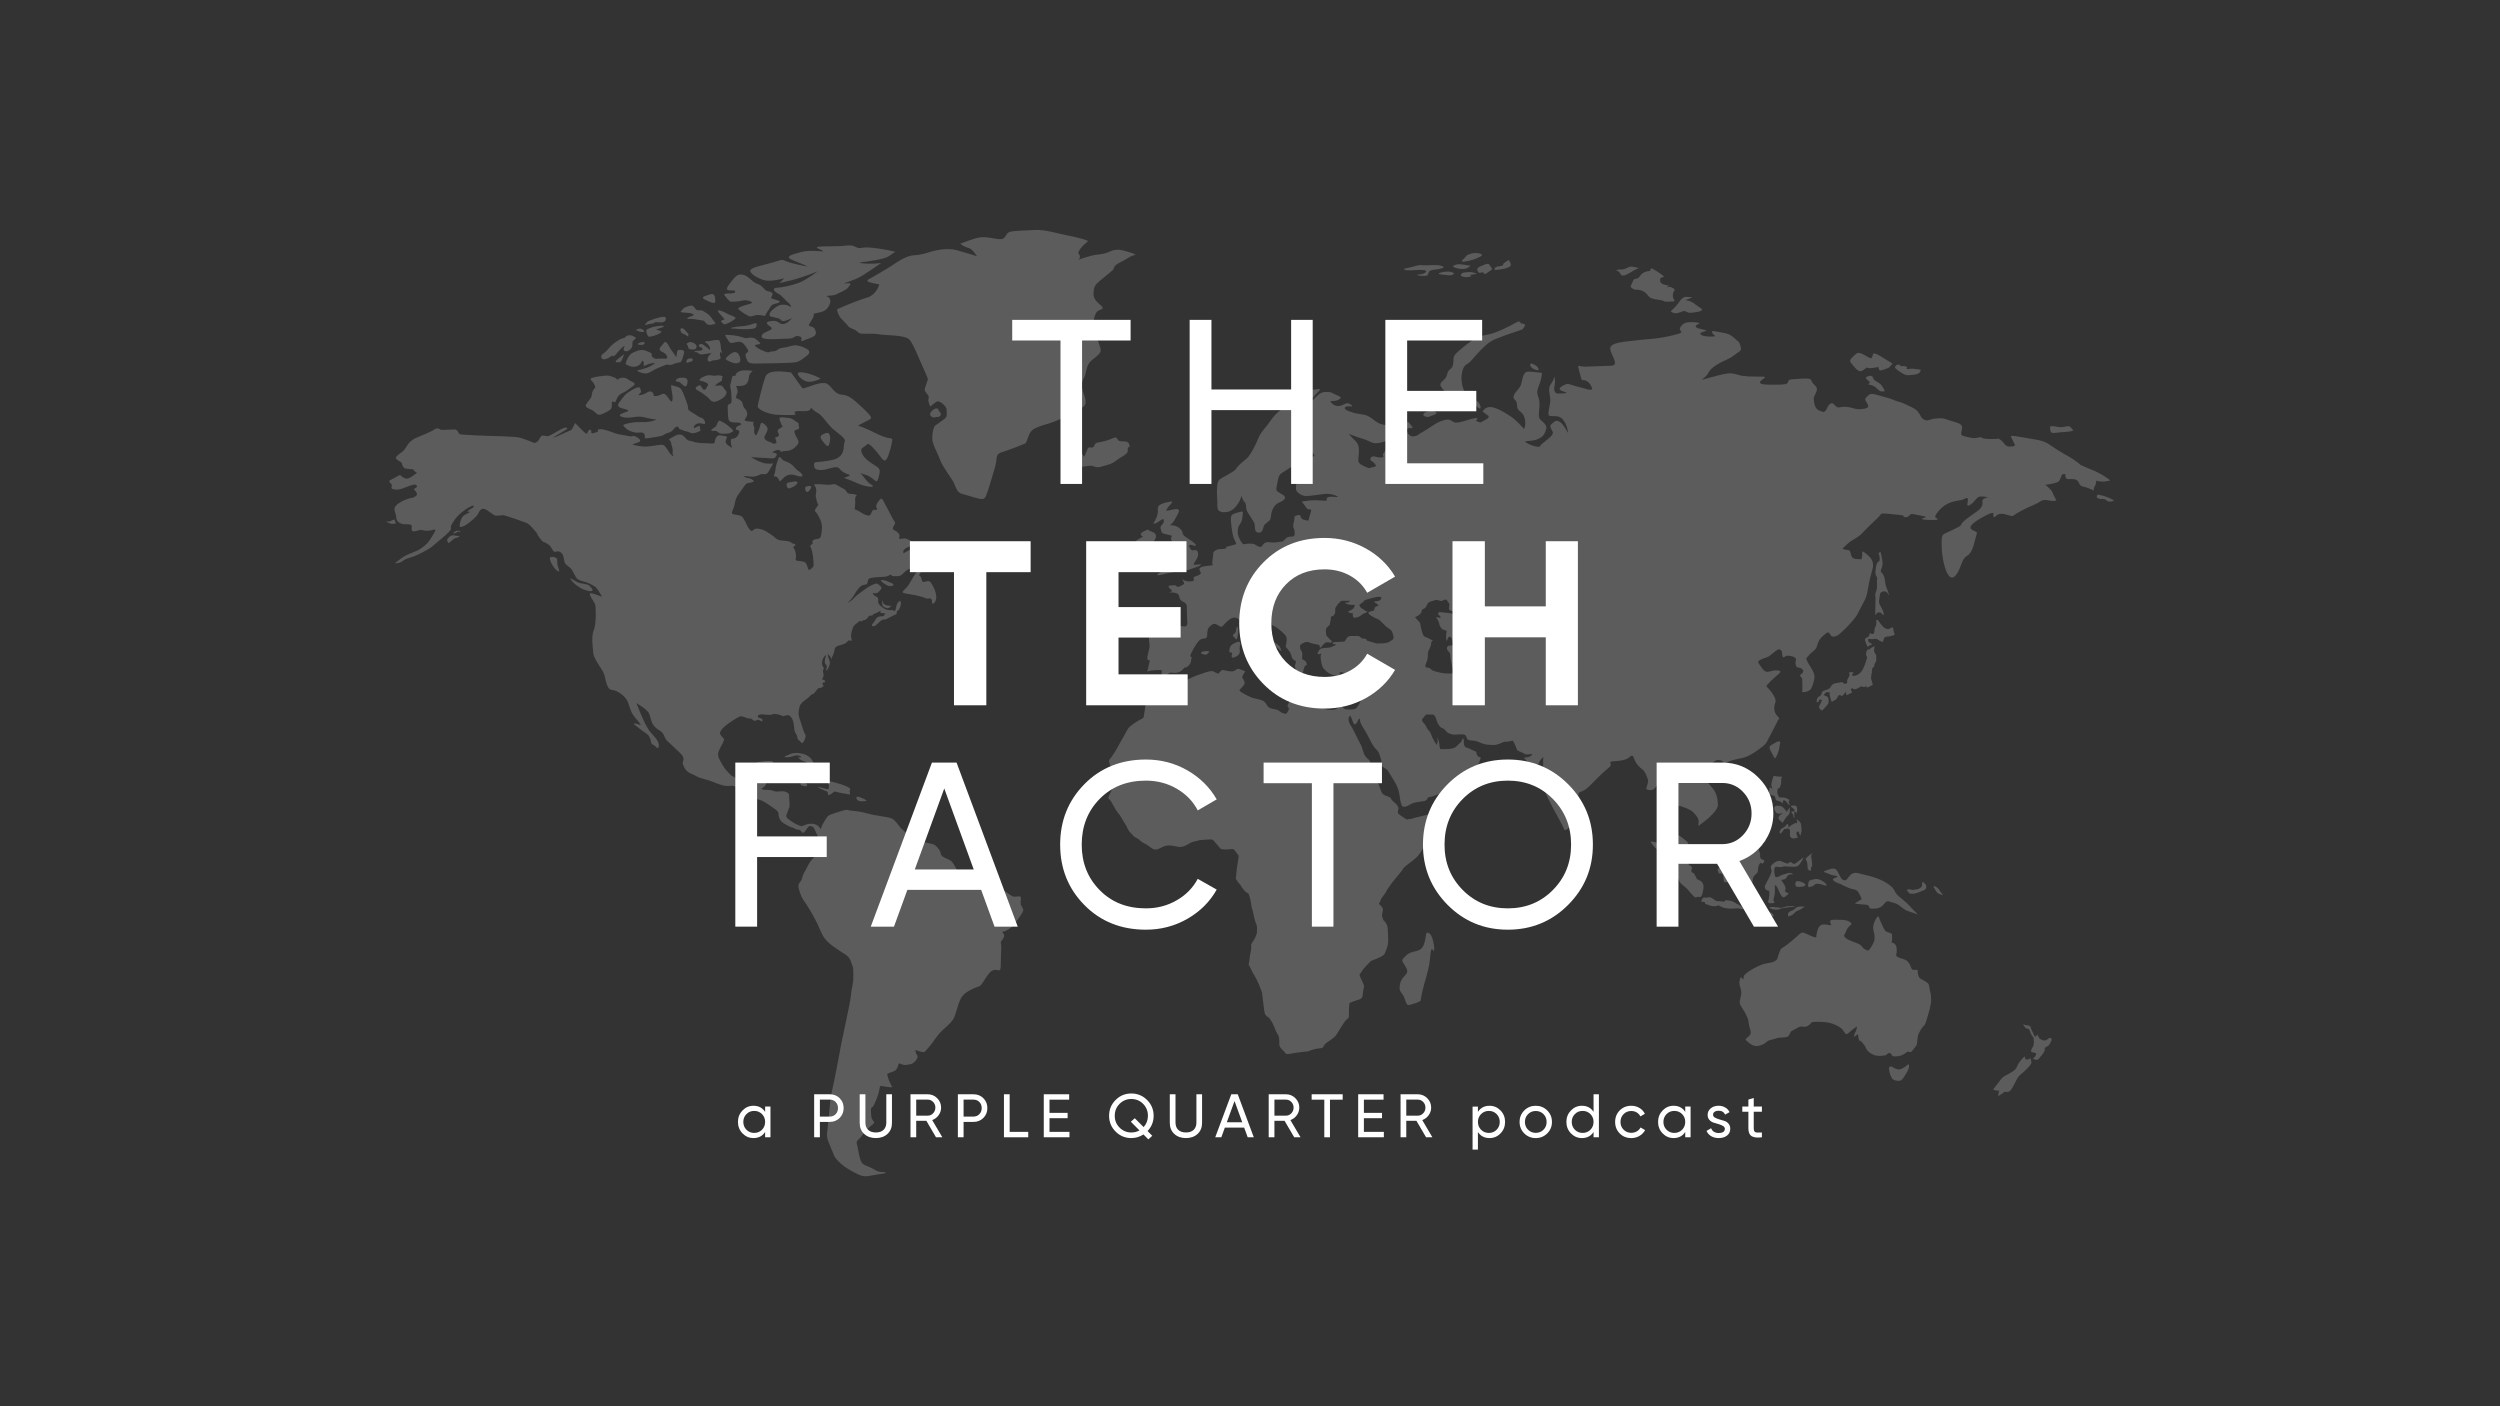 <svg xmlns="http://www.w3.org/2000/svg" id="Layer_1" version="1.1" viewBox="0 0 1920 1080">
                            <rect x="0" y="0" width="1920" height="1080" fill="#333333" stroke="none"/>
                            <!-- Generator: Adobe Illustrator 29.2.1, SVG Export Plug-In . SVG Version: 2.1.0 Build 116)  -->
                            <defs>
                              <style>
                                .st0 {
                                  fill: #fff;
                                }
                          
                                .st1 {
                                  opacity: .2;
                                }
                              </style>
                            </defs>
                            <g class="st1">
                              <path class="st0" d="M416.9,334.55c2.63,0,2.96.95,5.22,0,2.26-.94,8.92-5.35,11.18-5.95,2.25-.6,3.7.2.38,2.05-3.34,1.85-10,5.86-8.81,5.56,1.18-.3,4.56-1.75,9.35-4,4.78-2.25,4.35-1.25,5.58-3.65,1.24-2.4,1.88-3.66,1.88-3.66,0,0,7.57,7.76,8.27,8.06.7.3.97-.05,1.35-1,.37-.95,1.18-2.31,2.26-1.85,1.07.45.16,2.3.8,2.55.65.25,1.72-.05,3.71-.7,1.99-.65.97-2.1.97-2.1,0,0-.21-.06,2.1-.26,2.31-.2,9.56,2.45,11.71,3.3,2.15.85,8.65,1.55,10.48,2.15,1.82.6,2.52-1.05,5.05.3,2.52,1.35,4.41,3.15,2.52,4.1-1.88.95-6.61,1.65-4.19,2.25,2.41.6,6.08,1.36,9.57,1.25,3.49-.1,9.78-1.4,11.71-1.4s3.12,1.2,4.95,4.25c1.83,3.05,3.27,4.25,3.97,4.5.7.25-.7-1.45-.33-2.95.38-1.5-.37-4.46-.8-5.45-.42-1,0-1.5-.86-2.96-.85-1.45-2.25-1.2.33-2.45,2.58-1.25,4.35-3.1,7.47-2.7,3.11.4,3.97,4.36,6.66,4.65,2.69.3,3.17,1.35,7.79,1.71,4.62.35,2.69.05,7.85.4,5.15.35,3.28-.56,4.35-3.2,1.08-2.66,2.26-3.16,3.49-3.05,1.24.1,5.58.7,5.58,1.25s-1.82,3.4-.91,4.8c.91,1.4,4.63,3.7,4.63,3.7,0,0-.81-3.2-.81-3.55s-.27-2.85.27-3.3c.54-.45,3.6.25,5.53-3.51,1.93-3.75-1.29-3.55-1.29-3.55,0,0-1.18.06-.59-1.5.59-1.55,4.03-2.5,4.03-2.5,0,0,.22.7-.22-.56-.43-1.25-2.68-1-5.1-1.15-2.42-.15-4.08-.5-4.51-2.55-.43-2.05-.59-6.35-.59-9.31s2.37-1.9,2.79-3.55c.43-1.65-.11-9.7-.69-11.36-.6-1.65.86-5.21,1.19-7.55.31-2.35,2.74-1.3,2.74-1.3-.43-.8.69-3.05,3.92-4s9.35.05,9.35.05c0,0-.54.05-2.05,2-1.51,1.95-.53,5.41-2.8,7.86-2.25,2.45-8,1.65-8,1.65,0,0,1.77,4.05,1.02,5.35-.76,1.3-1.23,3.96-1.23,3.96,0,0,5.05,1.4,5.32,4.6.27,3.2,2.79,3.75,3.38,6.7.59,2.95-2.47,5.4-1.83,5.85.65.45.86.65,2.69.75,1.82.1,4.29.45,4.29.45,0,0-1.02,1.5-.11,3.1.92,1.6.22,2.6.32,4.3.11,1.7,1.13,3.15,1.55,2.85.43-.3,2.42-4.66,2.85-6.6.43-1.96.75-3,1.61-3s3.77,2.65,4.09,3.6c.33.95.54,2.25-1.07,4.85-1.61,2.6-1.45,3.8-.05,4.8,1.39,1,1.45.7,3.97,1.9,2.52,1.2,2.05,1.1,3.6.65,1.56-.45-.65-4.4-.49-4.5.17-.1,3.71-.5,2.91-2.5-.81-2-1.62-3,.05-4,1.67-1,2.85-1.8,2.85-1.8-.7-1.25-.91-1.35-2.09-4.71-1.18-3.35,1.02-2.45,5.65-2.1,4.62.35,4.83,1.95,7.3,3.2,2.47,1.25.91,1.7,1.72,3.7.81,2-2.04,2.3-2.04,2.3,0,0-1.88.35-1.45,1.9.43,1.55,1.29,3.4,2.64,5.81,1.34,2.41-.37,4.05-2.48,6-2.09,1.95-4.57,2.5-7.03,2.55-2.48.05-3.55,1.05-3.7.35-.17-.7-1.35-1.35-2.69-1.05-1.35.3-4.41,1.5-3.34,1.9,1.07.4,3.92.3,2.74,2.5-1.19,2.2-2.21,2.2-4.57,1.95-2.36-.25-4.56-.25-6.08-.35-1.5-.09-8.92-.55-8.92-.55,0,0,5.01,3.05,8.98,4.3,3.97,1.25,8.17.5,8.17.5,0,0-1.62,3-3.55,6.2-1.93,3.2-3.76,1.8-5.37,2-1.62.2-2.58,1.5-5.59,1.9-3.01.4-9.3-.85-8.33-.4.97.45,1.4,1.25,3.12,1.5,1.72.25,2.8.55,4.3,1.8,1.5,1.25-.97,1.55-2.95,1.9-1.99.35-2.53.7-3.44,1.95-.92,1.26-4.3,6.1-5.38,7.61-1.08,1.5-2.04,4-2.47,6.95-.43,2.96-2.95,6.51-1.82,7.26,1.12.75,5.37.85,7.14,1.95,1.77,1.1,3.77,6.51,5.1,8.56,1.35,2.05,2.42,3.6,3.92,2,1.51-1.6,4.46-1.2,7.26-.2,2.8,1,8.49,4.95,10.27,6.7,1.77,1.75,4.88,1.46,8.38,1.96,3.49.5,3.89,1.81,3.89,1.81,0,0,3.64.19,2.14,1.74-1.5,1.55-1.94.05-.43,2.65,1.51,2.6,1.46,6.1,1.03,7.86-.43,1.75,4.81.87,7.02,2.17,2.2,1.3,2.32,6.59,3.46,5.94,1.13-.65,3-1.8,3.22-3.2.22-1.4-.05-3.25-.27-5.66-.22-2.4-.81-6.81-1.99-8.56-1.18-1.75,2.13-2.45,1.59-3.2-.53-.75-.41-2.25,1.85-2.85,2.26-.6,2.42-.05,3.65-1,1.24-.95,1.45-5.4,1.66-7,.22-1.6-.37-5.05-.91-6.35-.53-1.3-2.75-5.46-3.54-6.35-.82-.9-1.83-1.15.38-3.95,2.2-2.8.91-2.2.59-3.05-.32-.85-.8-2.95-1.23-4.85-.44-1.9.91-4.01.1-6.71-.81-2.7-1.66-2.1-1.5-2.7.16-.6,5.26-.45,9.03-.05,3.76.4,5.26-.4,6.34-.4s3.01,1.05,5.11,2.4c2.09,1.35,2.9,1,3.98,2.65,1.07,1.65,1.66,2.55,3.86,2.45,2.21-.1,4.58.95,4.58.95,0,0-1.56.9-1.29,3.86.26,2.95-.33,5.1-.27,6.3.05,1.2.65,1.25,1.66,1.4,1.02.15,3.77,2.6,6.61,3.6,2.85,1,3.6.7,4.51-1.6.92-2.3,1.13-2.1,2.26-2.25,1.12-.15,1.5.25,1.98-.25.49-.5-.86-1.5-.54-3.1.32-1.61,1.88-3.7,3.18-4.91,1.29-1.2,2.2,1.21,3.33,3.41,1.13,2.2,5.05,9.35,6.18,11.7,1.12,2.36,2.58,2.5,1.23,4.71-1.34,2.2-1.99,3.15.11,4.15,2.09,1,3.98,2.75,3.82,4.4-.17,1.65-.6,1.7.1,2.15.7.45,3.22-.9,5.05-.1,1.82.8,4.03,1.55,5.32,2.85,1.29,1.3,1.19,1.75-.65,2.4-1.83.65-3.66,1.3-4.57,1.85-.92.55-2.36,1.61-2.31,2.46.06.85-.38,2.25,1.08,1.15,1.45-1.1,3.82-2.2,5.53-2.7,1.72-.5.43-.05,1.99-.25,1.56-.2,3.06.75,5.22,1.35,2.14.6,1.55,1.95,1.02,3.2-.53,1.25-1.02,2.45-.16,3.86.86,1.4-.37,2.65-2.26,4.35-1.88,1.7-3.27,1.95-6.34,2.35-3.06.4-4.52,2.25-6.67,4.25-2.14,2-3.22,1.5-6.34,1.65-3.12.15-1.88-1.55-2.84-1.2-.97.35-2.2,1.4-4.19,1.61-1.99.2-8.71.3-11.29,1.05-2.58.75-1.77,2.5-2.41,3.95-.65,1.45-1.67.85-3.6,1.5-1.94.65-4.25,3.51-6.5,7.41-2.26,3.9-5.32,6.3-5.32,6.3.64-.15,3.82-2.1,5.37-4.01,1.56-1.9,8.06-6.4,10.05-7.8,1.98-1.4,6.28-3.45,7.3-3.16,1.03.3,3.55,2.25,3.55,3.26s-.76,1.8-2.58,3.5c-1.82,1.7-4.25,0-4.09.7.16.7,1.45,2.3,2.85,2.65,1.4.35,1.34,2.06,1.34,2.91s-.8,1.95,2.42,4.65c3.23,2.7,5.48,2.9,7.85,2.75,2.36-.15,1.12.8,2.09.7.96-.1,1.18-1.95,1.5-3.45.33-1.5.86-2.9,1.72-3.55.86-.65,1.5-1.85,1.78.45.26,2.3-.97,5.45-2.21,6.15-1.23.7-.96,1.6-.96,2.3s-1.4.75-4.73,2.6c-3.33,1.85-4.4,2.3-4.99,2.05-.59-.25-1.83.3-3.43,1.75-1.62,1.45-3.33,3.41-4.51,3.35-1.19-.05-2.21-.55-.6-2.2,1.61-1.65,2.15-3.95,3.76-4.75,1.61-.8,2.36-.7,3.71-.7s.7-.8,1.77-1.6c1.07-.8-.81-.56-2.64-.85-1.82-.3-.43-1.9-.43-1.9l-1.89,1s-2.84,1.5-3.6,1.61c-.75.09-.59.6-.8.9-.22.3-2.9.5-2.9.5,0,0-1.4,2.85-3.5,3.25-2.09.41-.64.25-2.15.9-1.5.65-1.23-.75-1.55-.35-.32.41-.59.76-2.25,2-1.67,1.26-2.64,1.65-3.82,6.21-1.19,4.55.21,6.2.16,6.91-.05.7-2.1-.45-2.68.09-.6.55-1.94,2.25-3.71,2.75s-5.26,1.4-6.07,2.25c-.81.85-.86,2.05-1.24,3.8-.37,1.76-2.47,5.86-2.47,5.86,0,0,.48-1.65-.97-2.85-1.45-1.2-1.23-2.3-1.23-2.3,0,0-.33,1.65.21,3.35.54,1.7,1.61,3.41,1.13,5.25-.49,1.85-1.4,4.16-2.52,4.8-1.13.65.26-1.25.26-2.75s-.75-1.6-1.24-2.35c-.49-.76-.49-2.65.37-5.21.86-2.55-.8-1-1.77.7-.96,1.7-1.66,4.85-.16,6.91,1.51,2.05-.96,1.85.06,4.8,1.02,2.95-1.23,4.4-.81,4.86.43.45,1.62-.2,2.15,1.25.53,1.46-1.07.8-1.61,1.21-.54.4-.27.95.05,1.75.32.79.97.29.7.55-.27.25-1.03,1.25-2.42,1.7-1.39.45-1.51-.25-2.37.75-.85,1-1.5,1.9-2.41,3.05-.91,1.15-1.55.76-2.52,1.55-.97.8-1.34,1.45-2.53,2.45-1.18,1-3.86,2.55-5.31,4.5-1.45,1.95-1.08,2.45-1.78,5.61-.69,3.15,1.78,8.66,3.34,13.86,1.56,5.2,2.2,3.75,1.98,5.4-.21,1.65-.91,3.65-2.05,4.8-1.12,1.15-1.76-.8-3.32-1.96-1.56-1.15-.33-1.95-1.83-4.35-1.51-2.41-1.4-3.25-1.56-5.01-.17-1.75-.43-4.25-1.23-6.15-.81-1.91-2.53-4.31-5.11-3.35-2.58.95-1.93.5-3.33.09-1.4-.4-5.1-1.89-6.99-.9-1.88,1-7.84-.3-9.08,0-1.24.3-2.15.41-2.15,1.26s-.53.99,1.67,1.6c2.2.6,1.88,1.25,1.72,2.2-.17.95-1.78-.5-2.64-.85-.86-.35-1.66.7-3.17.7s-1.78-1.45-3.12-1.65c-1.34-.2-1.88,0-3.17-.5-1.29-.51-3-1.35-4.51-1.25-1.5.1-7.31,3.95-10.05,6-2.74,2.06-4.84,4.05-5.48,5.7-.65,1.65-.7,1.8,1.5,4.26,2.2,2.45,1.18,2.06.75,3.45-.43,1.4-1.72,3.1-3.27,6.7-1.56,3.6-.65,5.35,1.23,8.81,1.89,3.45,3.55,5.95,5.05,7.4,1.51,1.45,2.57,3,3.87,3.55,1.29.55,1.55.75,2.15,1.35.59.6.43.85,2.48.3,2.03-.55,3.54-1.35,4.99-1.35s2.8.05,3.6.8c.8.75.91.3.91-.1s.64-1.9.86-2.3c.21-.4,2.15-3.15,2.47-4.65.32-1.5.32-4.51,2.21-4.71,1.88-.2,5.91-1.15,9.56-.9,3.65.25,2.04,2.05,1.08,3.95-.97,1.9-1.35,2.1-1.35,3.55s.43,1.46-.74,2.31c-1.18.85-.43-.5-.92.35-.49.85-2.2,2.05-1.99,1.85.21-.2.75,1.45.75,2.25s-.16,1.2-.16,3.16-3.82,3.95-3.82,3.95c0,0,1.4.8,3.44.8s4.51,0,6.66,1c2.15,1,6.23-.8,9.25.7,3.01,1.5,1.94,2.4,2.14,3.8.22,1.4.54,6.2.33,7.3-.22,1.1-1.62,4.2-2.37,6.41-.75,2.2,2.15,3.8,4.84,5.6,2.68,1.8,5.05,2.6,6.45,3,1.38.4,3.97-2.1,8.7-1.8,4.72.3,6.34,4.3,6.34,4.3,0,0,.54-2.5,2.69-5.91,2.15-3.4,2.25-4.4,5.15-5.5,2.91-1.1,3.87-1.3,8.6-2.8,4.73-1.5,3.86-.4,6.33-.2,2.48.2,8.17.7,13.87,2.4,5.69,1.7,14.4,2.2,17.73,3.6,3.33,1.4,4.84,5.31,8.28,8.51,3.44,3.2,7.73,6.1,9.56,7.61,1.83,1.5,12.04,2.91,14.3,3.8,2.25.9,5.37,4.6,5.58,6.8.21,2.2,2.47,3.3,5.58,4.6,3.12,1.3,4.09,2.81,6.13,6.81,2.05,4,1.39,5.1,4.19,6.1,2.8,1.01,22.14,6.2,26.97,8.11,4.84,1.9,10.97,7.01,12.58,7.61,1.62.6,4.52-.51,5.81.2,1.29.7-.76,4.5.86,7.2,1.61,2.7,1.72,2.91.75,4.9-.96,2-4.84,6.81-6.34,9.21-1.51,2.4-4.73,3.9-6.56,4.91-1.83.99-3.44,0-1.83,2,1.61,2,.11,3.7-1.29,5.5-1.4,1.8.11,1.6-.33,7.41-.43,5.8,0,12.1-.65,14.61-.64,2.5-4.4-2.2-8.7,3.2-4.29,5.4-5.48,9.51-8.06,10.1-2.58.6-8.6,3.6-10.64,5.5-2.05,1.9-2.47,2.6-3.77,5.4-1.29,2.8-2.57,8.5-3.97,12.01-1.4,3.5-3.65,5.5-8.81,10.2-5.16,4.71-7.42,9.51-10.75,13.21-3.33,3.7-2.47,2.9-3.17,3.6-1.78,1.79-9.11-2.88-7.22-.3,1.4,1.9-.79,0,.39,1.8,1.18,1.8,2.05,2.5-.53,5.71-2.58,3.2-5.56,2.57-7.6,3.07-2.04.5-5.09-2.1-5.3-.8-.21,1.3-1.39,4.54-3.01,5.33-1.61.8-5.91,2-5.8,2.5,2.03,9.48,6.2,10.47,1.79,10.03-12.12-1.18-3.47-4.06-11.9,13.58-1.28,2.71-2.57,1.3-2.36,4.51.22,3.2,0,5.6,1.72,7.61,1.72,2,.53,1.9-2.37,4.6-2.9,2.7-3.12,2.31-5.8,6.41-2.69,4.1-5.27,3.9-4.3,7.01.97,3.1,1.19,7.71,2.8,12.31,1.61,4.6,4.94,3.8,10.21,7.01,5.26,3.2,5.91,1.5,8.49,2.3,2.58.8-1.83,1-6.45,1.8-4.62.8-7.63,1.7-10.85,1.01-3.22-.7-10.85-5.11-13.43-7.01-2.58-1.9-6.77-5.3-8.27-8.6-1.5-3.3-2.58-6.6-4.51-11.11-1.93-4.51-.54-7.31.32-17.22.86-9.91,1.51-17.61,2.9-22.91,1.39-5.31,5.7-28.92,6.87-35.03,1.19-6.1,6.67-30.92,7.1-34.82.43-3.9.76-6.91,1.61-10.81.86-3.9.33-11.81.33-12.21s-.33-.7-1.51-4.4c-1.18-3.7-3.11-5.21-5.8-6.8-2.68-1.61-5.48-3.6-7.63-5.11-2.15-1.5-4.73-3.6-6.88-6.3-2.15-2.7-4.2-8.21-5.27-10.51-1.07-2.3-5.05-10.1-8.7-15.51-3.65-5.4-3.87-5.51-5.7-11.22-1.82-5.7,1.61-5.8,2.26-9,.64-3.2,2.79-6.41,5.16-10.9,2.36-4.51,5.48-5.81,7.31-9.81,1.82-4.01.43-4.01-.22-7.91-.65-3.9.22-3.3-.97-5.4-1.18-2.1-1.82-4.7-2.9-5.4-1.07-.7-2.68-1.2-3.65-.1-.97,1.1-2.69,4.3-3.76,4.5-1.07.2-1.51-1.01-2.15-1.71-.65-.7-3.76-.7-4.41-1.4-.65-.7-2.25-.8-3.33-1.3-1.08-.5-5.27-2.71-6.45-3.7-1.18-1-2.68-3.41-2.68-6.01s-2.25-3.6-7.3-7.2c-5.06-3.6-7.2-4.11-13.33-5.61-6.13-1.5-8.59-5.8-10.64-7-2.04-1.2-1.82-2.5-6.34-2-4.51.5-9.99-2-13.44-3.4-3.43-1.4-9.56-2.4-12.15-4.1-2.57-1.71-7.08-2.31-9.02-6.41-1.94-4.11-1.62-2.5-.86-6.1.75-3.61-4.41-6.61-7.53-10.01-3.11-3.41-5.48-3.9-7.09-8.11-1.62-4.2-3.97-4.01-7.09-7.01-3.12-3-3.23-6.81-4.52-10.21-1.29-3.4-9.88-8.31-9.88-8.31,0,0,2.25,5.71,3.22,8.01.97,2.3,3.22,7.8,5.81,11.91,2.57,4.1,4.84,5.1,7.2,9.2,2.36,4.1.11,6.6-.76,5.01-.86-1.61-4.3-2.31-4.3-4.2s-.86-3.1-1.61-4.6c-.75-1.5-4.08-3.21-7.31-5.81-3.22-2.6-5.48-3.8-3.44-3.8s4.95,1.9,4.41.7c-.54-1.2-4.19-4.9-5.91-7.51-1.71-2.6-2.26-5.5-3.98-9.91-1.72-4.4-8.06-8.61-11.18-8.91-3.11-.3-3.97-1.8-5.05-5-1.07-3.2-1.29-6.6-2.69-9.11-1.4-2.5-7.42-10.9-7.52-14.11-.11-3.2-1.83-12.51.32-17.72,2.15-5.2,1.61-16.81,1.29-19.11-.32-2.3-4.2-6.7-4.2-8.4s2.26-.7,3.98-.2c1.71.51,5.37,2,5.37,2,0,0-2.79-5.2-4.51-7-1.72-1.81-6.77-4.11-9.03-4.61-2.26-.5-5.16-1.3-6.34-3.2-1.18-1.9-2.47-4.4-3.34-6.01-.86-1.6-4.52-3.5-5.37-5.2-.86-1.71-.65-5-1.83-6.7-1.18-1.7-2.91-2.7-4.84-2-1.94.7-2.57-1-4.08-3.51-1.51-2.49-4.84-3.7-5.81-4-.97-.3-4.29-4.71-4.51-5.81-.21-1.1-5.48-6.91-7.2-8.11-1.72-1.2-18.38-6.6-18.8-6.6s-5.27.7-6.56.3c-1.29-.4-5.7-4.2-7.95-5-2.26-.8-3.88.9-4.95,3.4-1.08,2.5-6.34,6.8-9.25,8.7-2.9,1.91-5.27,2.11-5.06,1.11.22-1,.11-2.6,1.08-5.01.96-2.4,1.5-3.1,4.51-4.6,3.02-1.5,2.9-1.6,1.72-1.5-1.18.1-2.05-.2.32-1.6,2.36-1.41,3.33-1.61,3.22-2.81-.11-1.2-5.16,1.61-8.39,4.2-3.23,2.6-5.15,4.4-7.95,9-2.8,4.61.32,2.9-2.05,5.91-2.36,3-10.42,9.11-12.78,11.41-2.37,2.3-12.14,7.4-16.12,8.61-3.98,1.2-5.58,1.7-7.52,3.3-1.94,1.6-6.77,2.1-5.16,1,1.62-1.11,4.62-3.61,6.67-4.81,2.04-1.2,7.52-3.4,9.13-4,1.62-.6,6.12-3.41,8.39-5.91,2.25-2.5,3.76-5.4,5.26-7.8,1.5-2.4,1.83-3.51-1.28-2.5-3.12,1-6.34.6-7.96,0-1.61-.6-5.81,1.9-7.31.8-1.5-1.11.11-3.41-.86-4.51-.96-1.1-4.29-.4-6.44-.8-2.15-.4-5.15-2.1-5.15-5.1s-2.15-5.6-.97-7.9c1.19-2.3,2.91-2.91,4.84-4.2,1.93-1.3,7.3-3,8.38-3s2.58-1.1,3.55-2.1c.97-1-2.26-4.61-2.26-4.61,0,0,.54-.4,1.83-1.2,1.29-.8.33-2.5-1.94-2.2-2.26.3-7.09,2.61-10.1,3.4-3,.8-7.09.3-6.98-1,.11-1.3.75-2.1-.32-3.1-1.07-1-1.94-2.1-.86-2.6,1.08-.5,7.74-4.21,7.74-4.21,0,0,2.36,2.6,4.94,2.9,2.58.3,8.06-4.5,8.06-4.5-3.43-2.1-2.68-2.7-2.68-2.7,0,0-5.59-.1-6.88-.9-1.28-.8-1.72-2.4-2.04-3.8-.32-1.4-5.8-2.5-4.29-4.81,1.5-2.3,4.29-3.1,6.12-5.4,1.83-2.3,3.44-6.61,8.71-9.01,5.27-2.4,11.61-4.6,14.4-6.6,2.79-2,4.08-.09,5.16.2,1.07.3,7.74-.29,10.31-.29s3.01,2.9,3.87,3.59c.85.7,23.54,1.4,23.54,1.4,0,0,19.23.3,23.1,1.4,3.87,1.1,10.85,4,10.85,4,4.25-.55,3.87-5.71,6.5-5.71ZM675.3,218.46s-1.94,8.01-9.67,10.21c-7.74,2.2-21.93,8.4-22.57,8.81-.65.4.86,4.8,2.79,7,1.94,2.2,3.76,3.7,5.48,5.91,1.72,2.2,4.73,2,7.1,4.3,2.36,2.3,4.08,1.5,10.53,1.6,6.45.1,4.73.6,11.93,1,7.2.4,14.73,1,17.2,3.2,2.47,2.2,6.01,10.81,8.27,16.01,2.26,5.2,6.24,13.81,6.24,14.61s-2.48,7.11-2.48,8.1,1.29,2.7,2.48,4.11c1.18,1.4.53,2.5.32,3.8-.21,1.3,1.29,4.61,1.51,5.01.22.4,3.43-3.2,5.48-3.8,2.04-.6,7.1,3.6,7.1,6.51,0,6.58,1.79,4.34-8.92,12.11-1.41,1.03-2.79,8.91-1.72,12.7,1.07,3.81,3.65,8.31,5.69,13.71,2.04,5.4,8.06,13.01,9.99,16.51,1.94,3.51,2.48,8.31,6.77,9.41,4.3,1.1,8.39,2.6,11.5,3.3,3.12.7,5.16,1.7,6.66-1.2,1.51-2.9,4.52-13.91,6.99-21.92,2.47-8.01-.22-10.41,5.58-12.21,5.8-1.8,15.04-5.4,17.51-6.51,2.48-1.11,2.05-9,7.53-11.61,5.49-2.6,6.23-2.4,11.6-4.1,5.38-1.7,12.9-5.1,18.27-8.91,5.37-3.8,6.87-1.8,8.81-5.31,1.94-3.5-1.94-8.61-2.36-13.81-.43-5.2,1.72-5.5,2.79-10.21,1.08-4.7,1.62-7.8,5.81-11.01,4.2-3.2,6.44-5,5.7-8-.76-3-2.9-7.51-2.9-10.81s.75-1.4-.97-6c-1.72-4.61-1.72-5.21-.11-9.51,1.62-4.3,5.91-3.2,5.59-5.11-.33-1.9-6.88-4.8-6.98-10.11-.11-5.31,1.18-6.9,2.25-8.21,1.07-1.3,12.04-10.01,12.79-10.81.75-.8-.21-3,5.16-5.6,5.37-2.6,7.2-4.3,9.24-5.1,2.05-.8,5.27-.7-.97-2.5-6.24-1.8-7.63-2.6-11.71-2.1-4.08.5-5.48,2.8-12.79,3.51-7.31.69-15.59,4.1-15.59,4.1,0,0,2.48-2.2.33-4.31-2.15-2.1,5.59-9,6.88-9.81,1.28-.79-10.11-3.6-16.02-4.7-5.91-1.11-17.51-4.61-24.17-4.11-6.67.5-16.44.41-19.78,1.5-3.33,1.1-2.9,5.4-6.66,5.61-3.76.2-10.74-2.2-16.12-1.4-5.37.8-13.97,4.51-14.94,4.71-.97.2,3.34,2.8,6.13,3.4,2.79.6,6.44,6.41,6.44,6.41,0,0-7.52-2.5-15.15-4.61-7.64-2.1-16.55,0-19.67.9-3.12.9-7.2,2.6-13.43,2.9-6.24.3-13.32,5.4-16.87,7.8-3.55,2.4-14.61,8.81-17.41,10.31-2.8,1.5-1.72,2.2,1.29,3,3,.8,6.23,1.3,6.23,1.3ZM516.04,301.19c.85,3.67.85,8.94-1.15,6.67-2-2.27-3.65-6.87-6.87-5.01-3.22,1.87-6.73,1.34-6.16.94.57-.4-.07-2.4-1.72-3-1.64-.6-2.65.34-4.36,1.34-1.72,1-7.17,2.33-4.95.6,2.22-1.73,1.5-2.66.71-4.67-.78-2-6.45,1.4-9.46,3.54-3,2.13-4.8,5.4-6.59,7.6-1.79,2.2-.5,3.61,2.22,4.4,2.73.8,7.1,1.34,3.44,2.67-3.65,1.33-6.45,2.26-4.58,3.4,1.86,1.13,5.09,1.33,8.31.93,3.23-.4,5.95-1.26,11.11.14,5.16,1.4,8.23,1.33,8.23,1.33,0,0-1.93,1.2-5.37,1.8-3.44.6-9.75,0-12.97.6-3.22.6-8.31,1.46-7.02,2.67,1.29,1.2,2.29,3.07,6.73,4.47,4.44,1.4,5.23.07,7.88.73,2.65.67,1.22,3.67,1.94,4.14.72.47,5.74-.4,10.75-1.33,5.02-.94,3.15-1.74,7.1-2.74,3.94-1,4.08-4,6.37-4.67,2.29-.67.65,1.54,3.36,2.2,2.73.67,1.22.87,4.16,1.34,2.94.47,2.36,1.6,5.23,1.4,2.87-.2,6.23-2.13,5.8-2.47-.43-.33-.86-1.2-.57-2.53.28-1.33-2.88.26-4.02.94-1.15.67-1.07-1.8,1.36-3.01,2.44-1.2,4.6,0,6.02,0s.15-4.14-2.44-4.8c-2.58-.67-3.72-2.27-7.6-4.4-3.86-2.14-1.86-3.07-3-5.87-1.15-2.81-3.59-11.08-5.74-12.55-2.14-1.47-4.44-1.07-6.59-2.53,0,0-.43,2.06.43,5.74ZM456.57,295.52c.94,2.66,1.07,1-.79,3.93-1.86,2.94-.79,4.01-2.08,6.21-1.28,2.2-4.72,5.14-3.65,6.6,1.07,1.46,4.51,2.33,5.95,3.47,1.43,1.13,2.86,3.47,5.44,2.6,2.58-.87,3.44-1.47,5.23-2.4,1.8-.93,3.3-2,3.22-4.34-.07-2.33-.14-3.46.58-3.26.71.2,1.86,1.27,2.43-.27.58-1.53,1.58-3.53,2.8-4.73,1.21-1.2,4.72-2.4,6.37-3.8,1.65-1.4,4.45-2.93,5.23-4.13.79-1.21-1.44-2.14-2.79-2.67-1.36-.53-2.93-2.66-6.09-2.66s-4.87,2.4-4.73,1.33c.15-1.07-2.15-1.6-3.44-2.07-1.29-.46-2.51-1.2-6.6-.73-4.08.47-5.79.74-9.03,1.67-2.79.8,1.01,2.6,1.94,5.27ZM549.85,327.48c-.42.6-2.29,1.2-3.43,2.53-1.14,1.33,2.43.6,3.58,1,1.15.4,2.01,1.53,2.94,1.87.94.33,5.95.53,8.03-.47,2.07-1,2.29-1.33,2.07-1.8-.22-.47-4.29-4.47-7.31-6.08-3.01-1.6-3.08-1.66-3.72-1.27-.64.4-1.72,3.6-2.15,4.2ZM536.3,296.25c-1.94.97-3.35,2.13-.07,3.8,3.29,1.66,4.37,3.07,6.59,4.47,2.22,1.4,3.15,5.4,7.81,3.6,4.65-1.8,6.52-3.94,7.17-5.81.63-1.87-.65-2.27-1.79-4.01-1.15-1.73-1.43-2.47-3.8-2.2-2.37.27-3.16.27-3.16.27,0,0,1.58-2,4.16-3.27,2.58-1.27.43-2.14,1.64-3.34,1.22-1.2-3.08-1.8-4.94-1.34-1.87.47-1.94-.13-5.02-.26-3.08-.13-7.95,2.67-7.74,3.67.22,1,2.51.6,4.66,1.8,2.15,1.21,2.79,1.07.64,4.47-2.15,3.4-3.29-.8-4.01-1.34-.71-.53-.14-1.53-2.15-.53ZM522.56,290.12c-3.22.3-4.3,2.53-3.08,2.87,1.21.34,2-.34,3.94,1.73,1.94,2.07,3.66,3.2,4.44-.2.79-3.4-.35-4.88-5.3-4.4ZM470.82,264.29c-3.59,2.87-4.29,5.14-7.09,6.94-2.8,1.8-2.15,3.34-1.22,4.33.93,1.01,3.72-.06,5.01-.73,1.29-.67,2.36-2.33,3.15-1.33.79,1,4.09-3.4,5.38-4.88,1.29-1.46,3.29-3,3.66-2.93.36.07-1.23,1.73-.65,3.13.57,1.4,3.15,1.47,5.44-.93,2.3-2.4.22-4.61,2.01-6.47,1.79-1.87,3.29-1.61-.21-3.27-3.51-1.67-5.74.2-6.45,1.07-.71.86-2-.54-9.03,5.06ZM492.68,268.83c-2.03.09-2.93.4-6.3,1.87-3.37,1.47-4.8,5.27-5.58,7.34-.79,2.07.35,2.07,3.44,3.27,3.08,1.2,7.38-.33,8.38-3.2,1.01-2.87,2.23.67,1.65,2.14-.57,1.46,2.15.13,3.44-.54,1.29-.66,5.15-.93,5.44-.93s-3.15,2.6-6.52,3.74c-3.36,1.13-6.08,1.73-7.02,1.87-.93.14.87,1.54,4.8,2.34,3.94.8,6.31-2.4,11.97-4.54,5.66-2.13,5.37-2.54,7.23-2,1.87.53,3.87-.94,6.16-1.47,2.29-.53,3.22.34,4.23-3.07,1-3.4,2.79-6.67-.43-6.87-3.23-.2-3.44-.2-3.87,3.47-.43,3.67-.72,1.4-.72,1.4,0,0-2.15-3.2-3.44-4.88-1.29-1.66-2.22-4.27-3.65-5.67-1.43-1.4-2.08.6-4.3,3.07-2.22,2.47-.43,3.4,1.79,4.47,2.22,1.07,3.8,3.8,2.73,4.54-1.08.74-2.3-.13-6.38.34-4.09.47-3.94-1.27-5.09-1.8-1.15-.54,1.93-1.67-2.44-3.47-4.36-1.8-4.07-1.47-5.51-1.4ZM479.42,272.31c.45-.77-5.44,3.47-6.34,4.83-.9,1.37.9,1.13,2.69,1.07,1.79-.07,2.15-3.34,3.65-5.9ZM490.75,263.46c-1.47.66-1.47,1.17.93,1.43,2.4.27,3.8-.8,3.3-1.8-.5-1-3.04-.16-4.22.37ZM502.96,250.79c-1.57.26-6.23,1.9-6.49,2.69-.25.8.04,2.54.76,3.91.72,1.37.97,1.57,4.97.5,4.02-1.07,6.77-3.14,5.44-3.51-1.32-.36-2.14-.97-3.32-1.13-1.19-.17,1.03-.8,3.68-1.63,2.65-.83,3.55-2.27-5.05-.83ZM489.39,252.89c-1.13.52-1.54.53.82,1.44,2.36.9,4.91.83,4.58.1-.32-.74-2.22-3.01-5.4-1.54ZM498.62,246.32c-2.24.88-2.75,2.5-3.26,3.13-.5.64,2.54-.46,3.94-.8,1.4-.34,1.72.5,3.09-.7,1.36-1.2,4.05.04,6.49-.5,2.43-.53,2.83-2.13,2.29-3.53-.54-1.4-6.13-.14-12.54,2.4ZM522.91,252.36c-.66.32-.43,1.37.15,2.6.57,1.23.72.93,1.93,1.4,1.22.47,2.43,1.44,2.72,1.73.29.3.46.4.97-.8.51-1.2-.25-1-1.61-2.6-1.36-1.6-2.43-3.17-4.16-2.33ZM531.19,262.83c-1.86-.51-2.9.57-3.59.9-.68.34.36,1.1.83,2.53.46,1.44.07,1.91,2.79,2.11,2.72.2,3.55-.3,3.76-2.04.22-1.73-2.07-3.03-3.79-3.5ZM541.76,265.97c-1.69-1.24-2.51-2.24-4.23-1.54-1.72.7-.29,1.56-.29,2.04s2.08-.07,2.12,1.07c.03,1.13.68,1.6-1.83,1.73-2.5.13-3.19.03-4.16.77-.96.73,1.87-.1,2.73,1.03.86,1.13,2.33,1.27,4.72.9,2.4-.37,5.66-.9,5.66-.9,0,0-1.75,1.66-2.47,2.83-.71,1.17-1,2.83.25,3.67,1.26.84,1.4-.86,4.88-.93,3.47-.07,4.51-1.87,4.51-1.87,0,0-.79-.77-.68-2.5.11-1.73-.04-2.14-.04-2.14,0,0,1.4,1,1.72,1.4,0,0-.25-1.03-.75-2.91-.5-1.86-.1-2-.65-4.54-.54-2.53-.43-3.07-3.04-3.01-2.62.07-4.41.97-6.56.97s-3.08.4-1.5,1.2c1.58.8,1.8,1.77,2.54,2.66.76.9.61,3.07.65,2.97.03-.1-3.58-2.93-3.58-2.93ZM528.68,275.47s-.08.03-.11.05c-1.09.54-1.46,1.75-1.54,2.59-.07.87,1.44.36,3.84-.47,2.4-.84,1.22-3.26-2.19-2.17ZM562.5,270.94c-1.99,1.08-3.58,2.53-4.73,3.84-1.14,1.3-.14,1.46,2.83,2.97,2.98,1.5,6.16,1.8,7.55.23,1.4-1.56-.64-9.77-5.65-7.03ZM576.32,259.3c-3.81.38-2.63.94-7.04-.5-4.4-1.46-9.94-1.61-11.44-1.61s-.8.7.76,3.26c1.55,2.55,1.98,3.45,5.21,2.65,3.23-.8,5.85-1.35,8.22,2.05,2.36,3.41,3.6,4.46,1.66,5.71-1.94,1.25-1.03,3.25.11,5.86,1.13,2.6,3.7,2.49,7.31,2.49s26.38-.34,29.93-1c3.54-.65,6.71-3.65,8.6-5,1.88-1.35,2.9-3.45.32-5.01-2.58-1.55-6.24-3-9.14-3s-5.37,1.5-9.78,1.95c-4.4.45-3.44,2.56-7.41,2.66-3.98.09-2.05,1.85-6.94-.15-4.89-2-8.49-4.51-6.17-4.86,2.3-.35,4.19-.65,2.9-1.75-1.29-1.11-3.55-4.11-7.1-3.75ZM530.76,240.68c2.36.8,2.96,1.4.32,2.1-2.63.7-4.68,2.55-2.04,2.2,2.63-.35,4.89.25,8.27.8,3.39.55,3.11.2,4.62,2.1,1.51,1.9,3.12,1.9,5.43,1.35,2.31-.55,2.63-.7,1.13-2.36-1.51-1.65-3.07-4.7-5.11-5.9-2.05-1.2-3.76-2.91-5.81-2.7-2.04.2-2.52.25-4.3-2.15-1.77-2.4-3.17-1.26-5.75-.6-2.57.65-3.4,2.49-4.4,3.31-2.04,1.65,5.27,1.05,7.63,1.85ZM561.71,216.16c-2.8,3.5-5.05,6.45-1.89,6.8,3.17.35,4.57-.25,4.79.76.22.99-.54,1.7-5.27,1.7s-3.27,1.05-.64,4.15c2.64,3.1,2.91,2.05,6.93,1.95,4.03-.1,5.37-1.55,8.71-.69,3.33.85,4.35,1.7,1.34,2.6-3.01.9-10.11,2.6-8.49,4.1,1.61,1.5,6.61,5.1,8.87,5.46,2.25.35,2.74-1.5,7.63-.95,4.89.55,3.71,1.05,4.24-.3.54-1.35,3.23-4.8,3.76-6.06.54-1.25,1.88-2.05,4.57-2.65,2.69-.6,3.55-1.45,1.02-2.35-2.52-.9-5.37-1.3-5.1-2,.26-.7,1.83-2.75.75-3.81-1.07-1.05-2.79-1-4.19-1.55-1.39-.55-2.95-3.1-4.73-4.2-1.77-1.1-3.33-1.2-5.48-2.85-2.15-1.65-5.58-5.68-9.88-5.45-2.9.15-4.14,1.85-6.93,5.35ZM556.22,245.43c-1.07.55-3.76.65-1.77,2.3,1.98,1.65,1.45,1.71,3.97.76,2.53-.95,6.18-3.31,6.51-4.01.32-.7-2.53-2.05-4.46-2.65-1.93-.6-3.27-2.15-7.31-3.25-5.86-1.6,4.14,6.3,3.06,6.86ZM687.69,193.38c-4.44-1.2-20.34-4.28-25.5-3.08-5.16,1.2-4.88-2.66-12.04-1.73-7.16.93-18.19.4-21.63.93-3.43.53,1.72,2,3.58,3.2,1.86,1.2-8.88-1.33-17.06.94-8.16,2.27-13.47,3.47-4.72,6.8,8.74,3.34,9.88,4.27,9.88,4.27,0,0-11.18-2-15.91-3.87-4.73-1.87-2.14-1.73-11.04.8-8.88,2.53-17.48,3.87-17.05,6.54.43,2.67,7.17,6.27,11.6,7.2,4.44.94,13.62-1.33,14.33-1.6.71-.26-3.59,3.61-3.59,3.61,0,0,4.58-.94,9.74-2.27,5.16-1.33,9.17-2.8,14.05-4.54,4.87-1.73,5.73-2.27,5.73-2.27,0,0-8.45,6.54-14.33,8.81-5.87,2.27-13.47,3.74-17.05,3.87-3.58.13-3.01,2.4.57,4.27,3.58,1.87,6.3,5.87,8.17,7.2,1.86,1.34,2.15,3.47,2.15,3.47,0,0-5.59-4.4-11.75,0-6.17,4.4-5.31,6.67-3.73,7.2,1.57.53,7.02,1.07,8.02,2.93,1.01,1.87,8.17-1.73,8.17-1.73,0,0-3.58,4.54-7.02,4.54s-3.29-2.93-8.31-2.4c-5.02.53-4.73,1.74-2.57,3.47,2.14,1.74,3.87,2.27.14,4.01-3.73,1.73-5.45,2.27-5.59,4.4-.15,2.14,4.87,2.14,8.02,2.14s6.16-.27,11.9-.4c5.73-.14,5.01-2,7.16-2s4.3.67,3.44,2.8c-.86,2.14.85.8,7.17-1.46,6.3-2.27,3.43-5.74,3.01-6.94-.43-1.2-2.73-1.6-4.16-2.27-1.44-.67,4.3-6.54,3.43-8.54-.85-2,7.03-.41,10.6-5.07,3.59-4.67,2.3-8.14-.28-8.94-2.57-.8,4.73-.26,7.02-1.61,2.3-1.33,7.31-2.93,9.32-5.47,2-2.54,2.72-3.47-2.14-2.93-4.88.53,7.01-2.14,12.75-5.88,5.73-3.73,12.33-8.14,13.75-9.2,1.44-1.07,2.73-.54-4.01-.13-6.73.4-14.76-.53-10.31-1.07,4.44-.53,17.63-2.14,21.07-4.67,3.43-2.54,5.01-3.34,5.01-3.34ZM607.45,285.98c-7.17-.67-17.62-2.4-19.78,3.73-2.15,6.14-5.44,19.76-5.73,22.29-.28,2.53,8.6,6.27,14.76,6.53,6.16.27,16.19.67,14.19-.8-2.01-1.46-.29-2.27,5.44-2,5.73.27,6.31-1.2,6.31-2.4s1,1.46,5.01,3.6c4.01,2.14,7.46,8.14,11.04,11.61,3.58,3.47,11.6,8.14,10.03,10.81-1.58,2.66,1.71,12.01-10.61,14.14-12.32,2.13-13.03.66-12.89,3.47.14,2.8.71,4,5.58,4s11.61-4,13.9-1.07c2.3,2.93,5.44,4,7.46,4.67,2,.67-2.44,1.86-3.59,2.27-1.14.4,2.44.8,9.46,4.13,7.02,3.34,15.47,3.74,11.32,1.34-4.15-2.4-6.16-6.8-8.02-8.28-1.86-1.46-.14-.26,3.16.54,3.29.8,6.3,3.47,7.73,4.67,1.43,1.2,2.15-.4,3.15-5.07,1-4.67-.43-4.67-6.02-8.4-5.58-3.74-7.3-6.67-7.88-9.34-.57-2.67,2.87-3.2,4.3-5.07,1.43-1.86,5.45,3.34,8.17,6.41,2.72,3.07,5.01,8.41,7.16,4.54,2.15-3.87,4.15-12.54,4.15-14.55s-2.14.13-11.31-4.4c-9.17-4.54-13.9-6.27-14.76-6.27s2.43-1.73,6.45-3.74c4-2,5.73-1.73-2.87-9.87-8.6-8.14-11.03-9.87-16.62-10.41-5.59-.53-7.16-6.41-11.17-8.4-4.01-2-13.33,2.4-16.05,3.07-2.72.66-1.86,1.73-5.3-3.2-3.43-4.94-6.16-8.54-6.16-8.54ZM613.9,285.98c-3.56.43,2.15,6.94,6.73,7.21,4.59.26,8.46-2,9.46-2.27,1.01-.27-10.6-5.61-16.19-4.94ZM597.82,352.16c-.6,1.46-2.05,5.51-2.26,8.21-.22,2.7-.65,3.1-1.18,4.8-.53,1.7,1.72-.3,3.23,2.2,1.5,2.5.85,3.2,3.54.3,2.69-2.9,5.7-3.9,9.45-2.7,3.77,1.2,6.67,1.7,5.38-.6-1.29-2.31-3.01-2.11-5.59-5.21-2.58-3.1-4.51-3.9-7.73-5.11-3.23-1.2-3.55-5-4.84-1.9ZM624.85,585.97c-1.11-2.32-2.78-6.07-9.75-7.36-6.97-1.29-9.32,1.29-11.9,2.16-2.58.87,2.4,1.29,5.72,0,3.31-1.29,5.84-.28,6.29.32.44.6-1.12.96-1.68.33-.57-.63-.68,1.55,3.07,2.91,3.75,1.36,4.66,2,5.04,3.6.38,1.61.34,2.47,1.2,3.81.86,1.34,1.18,1.91-.4,2.49-1.58.6-1.02.51.14,1.23,1.16.71,3.49,1.91,6.77,2.18,3.27.28,4.36.89,2.08-2.11-2.28-3-6.24-8.83-6.59-9.56ZM635.26,600.62c1.81,1.86,1.29,3.88,1.16,4.95-.13,1.07-2.08.24-5.68-.71-3.59-.95-3.05-.49.08,1.2,3.12,1.69,5.15,1.27,5.01,3.52-.14,2.25,2.87.21,4.2-1.1,1.33-1.3,1.24-.15,6.79.69,5.57.84,6.7,1.84,5.82-.6-.89-2.44,2.55-2.24-2.39-4.56-4.94-2.33-17.05-5.52-14.99-3.4ZM619.44,602.01c-2.09-2.32-4.71-2.65-4.73-.68-.03,1.97.71,1.85,2.64,2.39,1.95.54,3.43-.24,2.09-1.71ZM659.8,612.05c-2.27-.78-2.74.93-1.23,2.36,1.52,1.42,3.84.93,6.12.82,2.29-.1-.93-1.81-4.89-3.18ZM633.66,332.8c-3.01,1.27-4.78,2.15-2.15,5.6,2.64,3.45,4.2,5.6,5.21,3.1,1.03-2.5,2.05-10.86-3.06-8.71ZM609.53,369.84c-4.54.73-6.02.86-5.31,3.41.72,2.53,1.94,2.13,5.01.6,3.09-1.53,5.23-4.8.29-4ZM618.99,373.71c-.77.24-1,2,0,3.6,1,1.61,2.93-.53,3.8-2.47.86-1.94-.93-2-3.8-1.13ZM569.41,250.56c-4.29.14-10.75,1.66-7.17,1.73,3.58.07,6.52.8,12.33.47,5.8-.34,6.37-.74,6.52-3.54.14-2.8-3.79,1.07-11.68,1.34ZM542.55,227c-4.38,1.36-3.3,2.27,1.86,4.54,5.16,2.27,5.31,1.2,4.73-3.07-.58-4.27-4.01-2.27-6.59-1.46ZM848.79,338.67c-5.43,1.52-7.25.61-8.28,3.36-1.03,2.74-3.16,1.28-4.38,1.62-1.22.34-2.96,8.02-3.82,6.88-.87-1.14-1.17-1.77-2.42-4.4-1.25-2.64.41-2.17-1.97-4.96-2.39-2.78-7.11-2.47-7.44-1.33-.33,1.14,3.26,2.1,2.04,3.38-1.23,1.29-4.14,2.87-5.25,3.8-1.11.93,2.13.52,4.16.05,2.03-.48,3.42,1.53,4.25,2.94.83,1.42-.93,2.8-1.81,3.49-.87.69,2.95.52,4.48.81,1.54.28,2.33,1.57,1.29,3.31-1.05,1.73,4.55.25,7.66.07,3.09-.18,3.91,2.13,8.6.66,4.69-1.47,6.92-1.37,11.19-4.53,4.27-3.16,3.94-2.42,6.77-4.46,2.83-2.03,2.15-2.66,2.27-4.92.11-2.26,1.87.63,1.2-2.78-.66-3.42-4.16-2.49-6.6-2.75-2.45-.27-2.36-2.18-3.59-2.79-1.22-.61-2.84,1.02-8.35,2.55ZM1211.51,632.62c-.23.81-.58,1.73-.58,3.53s-.21,3.74-.07,5.54c.14,1.8.25,3.07,1.25,3.47,1.01.4,1.69.8,3.34.03,1.65-.77,3.19-2.14,2.37-4.2-.83-2.06-2.37-4.9-3.26-6.43-.89-1.53-2.61-3.47-3.04-1.94ZM1210.19,630.15c.17.77.42.6.78,1.13.35.53.75.07.25-.63-.5-.7-.44-.78-.44-.78,0,0-.64-.22-.64.42M1364.89,736.65c-.02.08-.12.12-.18.19-2.94,2.98-5.62,2.15-10.67,3.71-5.15,1.6-14.08,6.8-14.73,9.11-.64,2.3,0,2.6-.64,2.3-.65-.3-1.72-1.7-1.72-1.7,0,0-1.39,2.81-1.07,5.3.32,2.5,1.5,4,1.4,7.2-.11,3.2-1.29,5.1-1.18,7.3.1,2.21,3.76,6.41,4.73,9.01.96,2.6,1.61,1.9,2.15,6.6.53,4.7,3.01,7.3.53,9.8-2.47,2.5-4.29,2-1.29,4.6,3.01,2.6,5.48,4.3,10.31,2.6,4.84-1.7,3.55-3.2,7.31-4.01,3.76-.79,4.51-1.6,7.73-1.8,3.22-.2,5.48.1,6.67-2.2,1.18-2.31.32-2.2,3.54-3.81,3.23-1.6,2.9-2,5.05-2.4,2.15-.4,3.54,1.11,6.44-1.2,2.9-2.3.75-2.5,7.2-2.5s9.14.91,11.5,1.7c2.37.8,6.24,2.9,7.2,4.4.97,1.5,2.26,3.31,2.68,3.31s.97.09,2.48-1.4c1.5-1.5,5.8-4.5,5.8-4.5,0,0-.22,3.2-1.18,4.4-.97,1.2-.97,2.9-.97,3.51s2.48-1.91,2.8-2c.32-.1.64,4.4.96,4.8.33.4,1.29.2,2.26,1.5.97,1.3,2.26,2.31,3.23,4.81.96,2.5,5.05,5,7.63,5.4,2.58.41,4.83.2,6.77-.1,1.93-.3,2.04-2.6,4.08-1.7,2.04.9-.1,2.8,4.73,2.4,4.84-.4,6.13-2,8.06-3.31,1.93-1.29,2.15,1.8,4.62-1.6,2.47-3.4,2.9-2.6,3.33-6.71.43-4.1.32-4.9,2.68-8.81,2.37-3.9,2.91-2,4.52-7.7,1.61-5.71,3.65-11.11,3.44-15.81-.22-4.71.1-1.6-.97-6.91-1.07-5.3-.32-4.7-3.76-6.9-3.44-2.2-4.29-1.61-5.16-4.71-.86-3.1.22-4.01-1.4-4.01s-3.01.7-3.97-1.4c-.97-2.1-.86-2.9-2.68-4.9-1.83-2-3.54-1.6-6.88-3.1-3.34-1.5-1.62-1.9-1.62-4.51s.19-5.37-2.47-6.57c-2.65-1.2-1.07.67-1.07-3.6s0-3.67-2.15-4.4c-2.15-.74-2.87-.67-4.23-3.27-1.36-2.6-3.15-6.87-3.79-8.6-.65-1.74-1.43.2-2.3,1.46-.86,1.27-2.08,4.07-2.08,6.67s1.15,4.07,1.15,7.54-2.43,6.94-3.94,8.94c-1.5,2-2.72.2-4.02-.34-1.29-.53-1.57-2.47-4.29-3.8-2.73-1.33-7.73-2.53-10.03-4.6-2.3-2.07-.72-2.14,0-4.27.72-2.14,1.72-3.87,3.44-5.27,1.72-1.4,1.22-1.94-.93-3.14-2.15-1.2-5.16-1.27-8.82-1.27s-5.8-.26-5.59,1.81c.22,2.07,2.36,2.86-.71,2.27-3.09-.6-5.74-.87-7.1.6-1.36,1.47-1.65,2.34-2.44,5.48-.79,3.13.22,3.33-1.07,3.33s-6.38-2.47-8.1-3.19c-1.72-.74-2.65-.67-4.65,1.2-2.01,1.86-8.96,7.94-11.54,9.4-2.58,1.47-2.44,1.13-5.05,9.35ZM1269.29,646.45c-1.52-.21-2.37-.6-.51,1.8,1.87,2.4,2.37,2.87,4.16,4.54,1.79,1.67,2.44-1.2,3.8,2,1.36,3.2.86,3.27,2.22,4.47,1.36,1.2,2.51,1.54,2.86,2.74.36,1.2.79,3.07,2.37,4.4,1.58,1.33,1.58,1.13,2.5,3.73.94,2.6,2.37,4.47,3.09,6.67.71,2.2,4.8,4.27,6.87,6.94,2.08,2.67,5.59,6.54,6.17,5.47.57-1.07,2.07,0,3.15-.4,1.07-.4,1.43-1.94,2.15-5.67.72-3.74-.65-5.47-1.65-6.34-1-.86-2.86-1.06-3.36-1.87-.5-.8-1.36-3.53-2.58-4.4-1.22-.86-1.51.07-1.51-2.07s1.44-1.93-.35-3.13c-1.79-1.2-2.01-2.07-2.58-2.67-.57-.6-4.44-1.54-5.44-2.6-1-1.07-5.22-3-7.23-5.01-2.01-1.99-4.23-3.6-4.87-5.06-.65-1.47-2.65-2.67-9.24-3.53ZM1310.98,689.48c-1.72,0-2.57-1-3.72,1.07-1.14,2.07-1,2.07.79,2.07s1.43.94,1.36,1.2c-.07.26-.85-.2,2.8,1.27,3.65,1.46,6.24.87,7.24.33,1-.53,1.36,1.34,6.38,2.14,5.01.8,7.66-.46,10.89.34,3.23.8,2.44-.4.15-2.13-2.3-1.74-2.08-.8-4.37-2.47-2.28-1.67-5.51-1.73-7.02-2-1.51-.27,1.29,1.6-3.29,1-4.59-.6-2.94.41-5.31-1.13-2.37-1.54-2.37-1.8-3.94-2.07-1.57-.26-1.93.4-1.93.4ZM1347.38,696.82c-1.29.4-3.94,1.14-2.72,1.67,1.22.53.28.87,4.08.53,3.79-.34,7.1-.8,7.59-1.6.5-.8-.64-.26-2.22-.74-1.57-.46-1.43.34-3.58.6-2.14.26-3.15-.47-3.15-.47ZM1360.7,696.55c-2.54.31-2.22.87-.22,1.47,2.01.6,3.87.86,5.37.46,1.5-.4,1.72-.8,4.52-1.27,2.79-.47,3.72-.4,5.94-.67l2.23-.26s-.22-.46-1.72-.4c-1.5.07-2.57.13-4.08.13s-4.08,1.33-5.16,1.27c-1.07-.07-3.15-.73-3.65-.4-.51.34-.5-.67-3.22-.34ZM1375.03,699.82s-.07.05-.09.07c-1.77,1.21-1.85,1.55-1.69,2.51.16.97-.19,1.4-.19,1.4,0,0,2.61-.12,4.6-2.13,1.99-2,2.07-1.98,4.11-2.7,2.05-.73,4.36-2.95,4.36-2.95,0,0-1.61.35-3.38.2-1.78-.15-3.52.93-4.09,1.4-.56.48.56.6-3.61,2.2ZM1360.06,700.87c-1.87-1.34-3.68-1.15-3.81-.33-.13.82-1.62.77,1.02,1.75,2.64.97,5.14,2.25,4.95.92-.19-1.32-1.34-1.78-2.15-2.35ZM1342.93,645.24c-1.08,1.54,1,1.13-.58,2.47-1.57,1.33-2.79.73-4.36,2.73-1.57,2-3.95,3.4-4.95,4.14-1,.74-4.23,1.6-5.66,3.54-1.43,1.93.51,3,.51,3,0,0-.86.4-3.16-.47-2.29-.87-2.43-1.93-2.43-1.93,0,0-1.65-.07-2.57,2.4-.94,2.47-1.44,2.73.2,4.2,1.65,1.46-1.14,1.53-.78,2.53.35,1,.36,2.87,1.36,3.07,1,.2,1.22-.94,2.44.6,1.21,1.54.21,5.87,1.79,6.07,1.58.2,2.72-.47,4.08.13,1.37.6,2.36,1.13,4.16.53,1.79-.6,3.72,0,4.66.53.93.53,4.29,1.67,5.94,1.54,1.65-.13,1.93.27,2.22-2.07.29-2.33.08-4.54,2.08-6.34,2-1.8,2.08-1.8,2.22-3.47.15-1.67.15-3.4,1.37-5.14,1.21-1.74,1.93,1,2.58-.34.64-1.34,1.29-1.33.93-2-.36-.67-2.22-.67-2.93-1.94-.72-1.27.22-1.94-.65-4.54-.86-2.6-1.36-1.6-.14-3.07,1.22-1.46,2.22-1.73,2.36-2.87.15-1.14.64-1.2,2.15-2.27,1.5-1.07-.24-.57-1.67-1.63-1.43-1.07-4.12-5.07-5.78-5.04-.9.01-4.3,4.07-5.37,5.6ZM1554.63,786.88c-.69-.51-1.28-.13.3,1.73,1.57,1.87,1.72,1.33,2.72,1.4,1,.07,1.87,3.74,2.43,4.68.58.93,1.65,2.06,1.65,2.06,0,0,.58,4,.08,5.81-.5,1.8-1.58,2.6-1.93,4.27-.36,1.67,1.64,1.2,2.94,1.73,1.29.53,1.07.53.57,2-.5,1.47-2.01,2.14-2.01,2.4s2.94,1.93,4.45.13c1.5-1.8,3.86-4.47,4.52-6.4.64-1.94-1.15-1.07.93-2.47,2.07-1.4,1.79-.74,2.87-2.47,1.07-1.73,2.22-3.53,1-4.47-1.22-.94-2.57,1.13-3.66,1.54-1.07.4-1.93.47-3.43-.27-1.5-.73-1.79-.73-2.36-2.07-.58-1.33-1.29-2.07-1.29-2.07,0,0-.43,2.27-1.5,1.54-1.08-.74-.79-1.54-1.58-2.81-.79-1.27-.79-1.67-1.29-2.6-.5-.94-.07-2.74-2.57-3-2.5-.26-2.15-.2-2.8-.67ZM1555.06,811.1s-2.01,1.73-3.79,4.2c-1.79,2.47-2.08,3.4-2.65,4.74-.57,1.33-2.65,2.93-6.09,4.73-3.44,1.8-4.73,2.54-5.88,4.2-1.14,1.67-5.23,6.87-5.73,7.47-.51.6,1.93,1.2,4.44,1.2s6.44,2.27,8.59-.07c2.15-2.33,4.3-7.88,5.66-9.87,1.36-2,2.65-2.74,4.8-4.67,2.14-1.93,5.73-5.54,5.73-6.94s-.93-3.67-.93-3.67c0,0-.79,1.53-2.66,1.33-1.86-.2-1.5-2.66-1.5-2.66ZM1538.17,836.73c-2.52-1.33-3.01,1.15-3.42,3.69-.41,2.55,1.09.38,3.27-.77,2.2-1.14,1.1-2.42.14-2.93ZM1452.98,819.24c-2.84-.94-2.36,1.74-1.93,3.74.43,2,1,3.6,2.08,5.27,1.07,1.67,5.08,2.27,6.67,1.54,1.57-.74,2.72-3.2,4.29-5.54,1.58-2.33,2.29-5,2.01-6.4-.29-1.4-2.29,1.27-3.59,1.87-1.29.6-3.01,2.14-5.44,1.47-2.43-.67-3.08-1.6-4.09-1.94ZM1417.3,676c-2.29.53-3.44-1.47-5.31-5.34-1.87-3.87-3.29-4.4-8.02-2.67-4.73,1.74-4.01,1.34-.86,2.54,3.16,1.2,3.59,1.6,4.01,1.6s5.02.67,4.01,1.33c-1.01.67-5.3,1.33-2.58,3.2,2.72,1.87,1.58.53,8.74,4.14,7.16,3.6,8.31.94,10.61,5.6,2.29,4.67,2.29,3.87.43,5.07-1.87,1.2-4.3,2.4-3.29,2.53,1,.13,2.87.53,7.73.8,4.88.26.29,3.07,5.73,3.07s6.88-1.73,9.03-4.27c2.15-2.54,2.58-1.2,7.16-.13,4.59,1.07,6.17,5.07,11.9,6.67,5.73,1.6,8.16,3.74,4.58.4-3.58-3.34-4.87-5.74-9.75-9.61-4.87-3.86-5.15-4.27-6.59-7.2-1.44-2.93-6.45-6.41-12.03-8.67-5.59-2.27-8.79-2.58-15.34-4.4-6.74-1.87-7.88,4.8-10.17,5.34ZM1379.61,662.66c-2.14,1.5-2.41.58-4.02-.41-1.61-1-1.16,2.07-4.73.41-3.57-1.67-4.9-2.49-8.74.34-3.84,2.82-1.43,3.99-1.52,5.98-.09,1.99-3.21,7.64-4.37,9.72-1.15,2.08-1.15,2.83-.26,4.16.89,1.32,2.14.83,2.68,1.49.53.66,0,5.9-.63,7.64-.62,1.75,1.52,2.08,3.75,1.58,2.23-.5.27-.66.27-2.49s1.07-2.66,1.07-6.07v-4.98s.63-.34,1.43.83c.8,1.17,1.96,4.41,2.94,6.07.98,1.66,1.96,2.91,3.48,1.74,1.52-1.16,2.94-2.49,2.94-2.49,0,0-2.94-.91-2.94-1.91s1.25-1.82-.81-5.15c-2.05-3.33-3.12-3.49-.53-3.66,2.58-.17,2.5-2.74,4.01-3.49,1.52-.75,3.66-.5,3.66-.5,0,0-1.52-1.58-3.84-.92-2.32.66-4.37,1-6.34,2.08-1.96,1.08-3.66,1.75-4.02-.25-.35-1.99-.62-2.49-.35-5.24.27-2.74,3.39-.66,5.71-1.32,2.32-.67,2.32-.5,7.41-.17,5.08.33,5.44-.83,6.96-2.91,1.51-2.08,2.41-4.49,2.41-4.49,0,0-3.48,2.91-5.62,4.41ZM1391.65,655.39c.45-.83-3.73,2.86-4.51,3.6-.79.74,0,1.8.57,2.87.58,1.07.43,4.73.65,5.53.22.8,2.37,1.54,2.37,1.54,0,0-.07-2.47.71-3.6.79-1.13,0-2.54,0-4.6s-1.14-2.87.22-5.34ZM1383.41,677.29c-3.29-1.26-4.52-.43-4.52,1.29s-.36,2.58,3.14,2.58,7.46-1.55,1.38-3.87ZM1389.96,676.17c-.81.26-1.66,2.83-1.2,4.37.45,1.55,1.01.52,2.86.17,1.84-.35,1.56-1.8,3.86-1.98,2.31-.17,7.1,1.63,7.1,1.63,0,0,1.02-1.2-2.66-3.52-3.69-2.32-5.36-2.15-9.96-.69ZM1324.42,591.31s-3.29.09-3.8.09-1.65,1.28-2.47,1.78c-.83.5-.82,1.2-.25,2.49.57,1.3,1.53,1.37,3.15,1.8,1.61.43,1.04-.7,2.22-1.13,1.18-.43,1.5-1.5,1.76-2.47.25-.97,1.03-1.41,1.32-1.74.28-.33-.93-1.46-.93-1.57,0-.09-1.01.74-1.01.74ZM1363.21,595.94c-1.29-.96-2.01,2.41-2.37,4.13-.36,1.74-.79,2.87-.14,4.14.65,1.27.36,1.67.36,1.67l-1.87-1.41s-.5,1.61-.5,3-.58,2,1.58,3.01c2.14,1,2.87.46,3.15,2,.29,1.53.29,2.2,1.72,2.47,1.43.26,3.08.86,3.65,1.8.57.93.28-2.48,1.29-2.27,1,.2,2.15,1.47,2.87,2.6.72,1.13,1.79,1.2,1.79,1.2,0,0-1.64-2.74-.93-3.07.71-.33.93-.6-.94-1.73-1.86-1.13-3.36-.87-4.8-1.07-1.43-.2-1.43,1-2.51-1.8-1.08-2.8-.21-4.54-.21-5.14s.78.94,1.65-1c.86-1.93,1.07-3.47.93-5.33-.14-1.87,1.29-2.6.21-2.67-1.08-.07-4.22,0-4.94-.53ZM1380.26,631.79c.22,1.35-1.29-.38-1.85.4-.56.78-.86.62-1.77,1-.91.38-3.11,2.43-3.11,2.43,0,0-.03-1.32.02-1.63.05-.3-.67-1.85-1.34-.8-.67,1.05-1.32,1.73-2.83,2.48-1.51.76-2.44,1.85-2.63,3.2-.19,1.35.91,1.3.91,1.3,0,0,.59-.45,1.59-2,.99-1.55,1.18-1.5,2.98-1.73,1.8-.22,1.66-.2,2.23.77.57.98.13,2.46.18,3.53.05,1.07-.05,2.37,1.79,3,1.86.63.97.05,2.66-.1,1.7-.15,1.67-.1,1.42-.95-.24-.85-.75-1.6-.86-2.6-.1-1,.98-1.43,1.32-1.63.35-.2.57,1,1.08,2.25.51,1.26.72,1.2.94.25.22-.95.8-3.2.59-4.4-.22-1.2-.32-2.13-.32-3.13s-.84-2.2-1.32-2.55c-.49-.35-2.15-1.82-2.15-1.82,0,0,.25,1.37.45,2.73ZM1372.01,623.63s.04-.85-1.52-2.38c-1.56-1.53-1.6-1.97-3.97-2.38-2.37-.41-4.74.21-3.74,2.75,1,2.55,1.29,2.92,3.3,3.23,2,.3,3.22-.78,3.22-.78,0,0,.15.41-1.74,1.6-1.89,1.19-2.11,3.46-.63,4.35s1.45,2.24,2.3,1.56c.85-.68,1.48-3.02,3.22-4.65,1.74-1.63,1.85-1.87,2.08-3.6.22-1.73.04-3.12.04-3.12l-2.56,3.43ZM1376.07,618.74c-.22.17-1.46-.13-.17,1.12,1.29,1.25,2.47,1.53,2.31,2.45-.16.93-.05,1.11-.77,1-.73-.1-.94-.27-1.27-.3-.32-.02-.37.6-.16,1.18.21.58.16-.08.77.9.62.98.46,1.3.65,2.43.19,1.12.67.58.67.58,0,0-.16-2.7-.08-3.25.08-.55-.22-1.88.69-1.45.92.42.67,2.03,1.21.53.54-1.5.3-2.83.03-4.03-.27-1.2-1.21-1.25-2.32-1.25s-1.58.1-1.58.1ZM1357.54,623.36c-.53.13-.86.65-1.19,2.48-.33,1.82-1.35,2.78-2.44,3.85-1.11,1.08-4.09,3.95-4.25,4.53-.17.57-.19.22,2.04-.83,2.23-1.05,4-2.45,4.26-3.87.28-1.43-.26-.55,1.71-1.47,1.96-.93.96-1.23,1.04-2.68.08-1.45-.19-2.25-1.18-2ZM1476.16,678c-.24,1.86.53,2.41-1.19,3.77-1.72,1.37-3.65,1.37-5.49,1.67-1.82.3-.49-.3-2.75-.37-2.26-.07-2.83.1-1.79,1.23,1.03,1.14.78,2.23,4.12,2.1,3.33-.13,6.09-1.93,8.24-2.6,2.15-.67,1.97-2.41,2.15-3.2.18-.8-3.05-4.61-3.29-2.61ZM1485.46,682c.92,1.31.57,1.11,1.75,2.84,1.19,1.73,3.05,2.04,4.45,2.5,1.39.46,0-.5-1.03-1.9-1.04-1.4-1.12-2.17-2.66-3.57-1.54-1.4-4.12-2.17-2.51.13ZM1364.46,569.82c-4.59,2.92-6.66,2.7-4.83,6.41,1.82,3.7,2.97,5.27,3.22,5.97.25.7,1.18-.47,2.43-3.4,1.26-2.94,1.4-6.77,1.9-7.94.51-1.17-1.15-2.04-2.72-1.04ZM1443.09,425.88c.51,1.94,1,4.94-.14,5.27-1.15.34-1.94,2.47-2.22,4.68-.29,2.2-.86,5,.35,6.74,1.22,1.73.36,1.86.36,3.34s.43,5.2-.29,7.4c-.71,2.2-1.14,2.74-.86,5.07.28,2.33,0,2.8,0,6.14s-.21,6-.07,7.33c.15,1.34.86-.66,1.36-1.13.5-.47,2.44-.74,3.51.4l1.08,1.13s1.72.73-.65-4.34c-2.37-5.07-2.79-4-2.15-8.61.64-4.6,1-4.67,3.43-5.14,2.44-.46,3.72,2.87,4.02,3.2.29.34-.22-1.13-1.08-3.73-.85-2.6-1.65-3.47-1.93-6.74-.29-3.27-1.29-6.01-2.58-6.94-1.29-.93-.64-2.47-.07-3.74.57-1.27.79-3.2.51-5.4-.29-2.2-.94-5.27-1.29-6.47-.36-1.2-1.8.73-1.8.73l.5.8ZM1440.94,476.99c.14,1.46.29,2.8-.71,4.46-1.01,1.67-.29,2.07-.86,4.4-.57,2.33-3.37,0-3.37.47s-.43,2.14-1.15,2.73c-.71.6-3.16.74-2.44,3.07.72,2.33,2.01,4.8,2.01,4.8,0,0,1.43-1.33,1.86-1.46.43-.13,1.58-.46,1.58-.46,0,0-.21-.67-1.79-1.4-1.58-.73-1.44-2.27-1.22-2.74.22-.47,2.22.13,3.51,0,1.29-.13,2.37-.8,3.94.46,1.57,1.27,3.87,1.74,3.87,1.74,0,0,.28-1.87,1-3.2.72-1.33,2.8-.74,4.88-1.33,2.08-.6,3.65-.94,2.94-1.81-.72-.87-.65-2.8-1.08-4.27-.42-1.47-1.79-.07-2.86.47-1.07.53-2.43.13-3.87-.8-1.43-.94-4.01-4.47-4.94-5.87,0,0-1.44-.73-1.29.74ZM1434.53,498.87c-.68.34-1.55,2.1-1.39,4.05.16,1.95,1.82-.15-.33,5.85-2.14,6-3.23,7.36-5.32,8.91-2.09,1.55-4.02,1.55-4.83,1.15-.81-.4.22-1.75.81-2.15.59-.4-1.83-.55-2.85-.4-1.02.15-.06,1.3-.17,2.25-.1.95-2.09,3.51-1.88,4.66.21,1.15.21,1.5-1.08,1.9-1.29.4-2.15-.95-2.52-1.15-.38-.2-2.31.35-4.84.7-2.53.35-3.17,1.2-4.24,3.06-1.08,1.85-3.6,2.15-5.43,2.85-1.83.7-1.13,3.31-3.12,4.2-1.99.9-1.99,2.55-2.15,3.9-.16,1.35,1.23.4,1.45.3.22-.1.22-1.9,1.46-1.7,1.23.2,1.39.25.75,1.65-.65,1.4-1.02,2.1-1.66,3.3-.65,1.2.21,1.75,1.18,2.96.97,1.2,1.88-.35,3.92-2.5,2.05-2.15,2.21-2.66,2.05-5.11-.17-2.45-.97-2.5-2.47-3.2-1.51-.7-1.83,0-.17-1.91,1.66-1.9,2.42-.05,3.55-.9,1.13-.85,3.87-.8,6.5-1.45,2.63-.65,5.16-1.5,5.27-.65.1.86.92,3.7,1.02,4.3.11.6,1.84-.85,3.6-1.5,1.78-.65.11-.94-.05-2.1-.16-1.15.81-1.8.81-1.8,0,0,.92,1.9,3.76.55,2.85-1.35,3.07-1.9,3.82-1.71.75.2,1.24.95,2.41.2,1.19-.75,1.4-.05,1.19.55-.21.6,3.44-1.15,4.24-1.7.81-.55.38-.05.05-2.15-.32-2.1-1.34-2.25-.75-4.95.59-2.7.43-2.96.59-4.66.16-1.7.8-1.95,1.23-2.05.43-.09.43-2.35,1.34-3.55.92-1.2.7-1.75.7-4.51s-1.51-2.25-1.61-4.2c-.11-1.96.37-3.86.37-3.86,0,0-3.06,1.15-3.38,1.85l-.33.7s-.48-.5-1.5,0ZM1414.47,528.94c-3.17.53-5.41.87-7.29,1.47-1.89.6-2.29,1.43-1.99,3.31.29,1.88,1.03,3.77,1.29,4.74.26.98,1.29,0,3.06-.94,1.77-.94,1.66-3.69,3.35-3.69s1.07,1.96,3.35-.79c2.29-2.75.55-2.98.62-4.36.08-1.39-2.39.26-2.39.26ZM1615.25,380.75c-3.4-.66-4.38-1.4-4.69-.17-.33,1.24-.68,1.64,1.46,2.4,2.15.77,3.22-.57,5.23.94,2,1.5,2.57,1.43,4.12,1.23,1.54-.2,2.15-.97,2.15-.97,0,0-5.69-2.93-8.27-3.43ZM1576.44,327.29c-1.25.35-2.26-.85-1.94,2.2.32,3.05,1.02,3.4,4.94,2.85,3.93-.55.97-.15,6.34-.55,5.37-.4,6.5-1.15,6.5-1.15,0,0-.75-1.5-2.57-2.9-1.83-1.4-4.25.95-8.39.25-4.13-.7-4.88-.7-4.88-.7ZM1455.38,282.21c.05,1.17,5.37,4.45,7.3,5.4,1.94.95,3.43.55,7.53.1,4.09-.45,4.41-2.2,4.88-3.2.48-1-1.93-.65-4.67-1.2-2.75-.56-5,.5-5.97,0-.97-.5,1.45-1-.97-1.9-2.42-.9-3.01.3-3.55-.1-.53-.41-.64-1.26-1.82-1.35-1.18-.1-2.8,1.15-2.74,2.25ZM1434.31,289.06c-1.85.74-1.72,1.4.37,3.15,2.1,1.75,1.4,1.35.49,2.6-.91,1.25,0-.05,3.01,1.3,3.01,1.35,4.25,3.81,6.13,4.36,1.88.55,3.17-.15,3.17-.15,0,0-.65-2-2.42-4.4-1.77-2.4-5.59-3.1-6.29-5.2-.69-2.1-1.82-2.71-4.46-1.65ZM1453.49,279.26s-2.74-1.65-6.88-4.26c-4.13-2.6-5.69-3.3-7.09-3.5-1.4-.2-1.18,1.46-1.72,2.75-.53,1.3-.91,1.05-3.07,0-2.14-1.05-4.3-2.65-6.5-3.16-2.21-.5-3.54,1.3-6.07,3.81-2.52,2.5-1.07,3.2,1.99,6.9,3.06,3.71,4.41,3.91,6.87,2.45,2.48-1.45,1.77-2.4,3.55-1.7,1.78.7,7.9-.7,8.12-.7s-.38,3.4,2.31,2.5c2.68-.9,5.15-1.35,6.39-2.7,1.23-1.35,2.09-2.4,2.09-2.4ZM1267.42,207.79c-.78.66-5.37.26-7.74,4-2.36,3.74-4.01,1.14-5.23,3.41-1.21,2.27-2.22,5-2.22,5,0,0,2.15,2.54,4.45,2.34,2.29-.2,6.3.8,8.52,3.87,2.22,3.07,3.87,3.07,9.24,3.93,5.38.87,2.93,1.61,5.74,1.34,2.79-.27,6.66.33,5.8-1.07-.86-1.4-1.51-2.27-1.14-5,.35-2.74,2.86-2.6-.08-4.4-2.94-1.8-5.02-.33-4.87-.67.15-.34,2.65-1.34,1.65-1.4-1.01-.07-5.95-.33-6.52-3.13-.58-2.8,1.36-3.01,2.36-3.21,1.01-.2.72-.53-2.15-2.6-2.86-2.07-6.73-4.2-6.73-4.2-1.79.94-.29,1.13-1.08,1.8ZM1294.36,228c-2.08.4-3.8,2.47-5.01,4.27-1.22,1.81-3.66,4.54-5.16,5.74-1.51,1.2-1.08,1.54,1.36,2.41,2.44.86,6.73-1.54,7.95-1.61,1.22-.07,2.15,1.8,6.02,1.33,3.87-.46,9.74-1.2,6.88-3.27-2.87-2.06-1.86-1.07-5.02-3.6-3.15-2.53-7.16-2.74-7.16-2.74,0,0,6.52-2.2,4.95-2.33-1.58-.14-4.8-.2-4.8-.2ZM1128.73,195.11c-3.75,1.35-2.44,2-4.88,3.94-2.43,1.94-.79,2.47,4.45,1.2,5.23-1.27,5.51-1.8,8.88-3.33,3.36-1.54-2.86-3.81-8.45-1.81ZM1137.03,204.52c-3.52,1.56-2.58,3.2-1.64,4.54.93,1.33,3.51-.8,4.22.67.72,1.46.94.86,4.23-1.34,3.29-2.2,2.08-1.53.79-3.86-1.29-2.33-1.58-2.67-7.6,0ZM1117.46,203.55c-2.25,1.07-2.25.95-.11,1.95,2.15,1,7.37,1.8,10.05.05,2.69-1.75,2.48-1.4-.91-1.9-3.38-.5-6.51-1.3-9.02-.1ZM1084.25,207.6c3.5-.3,6.72-.44,9.51-.15,2.79.3,1.77,2.7-3.39,3.25-5.16.55.49,1.35,4.14,1.2,3.65-.15,1.29-3.16,4.36-4.2,3.06-1.05,4.99-.4,8.65-1.7,3.65-1.3-2.09-2.55-6.34-2.45-4.24.1-5.64.34-9.24.1-3.6-.25-6.51,1.37-10.21,2-7.63,1.3-.96,2.25,2.53,1.95ZM1111.65,208.56c-3.07,0-10.47,1.7-4.24,2.3,6.24.6,5.75,1,8.33.05,2.58-.95-.86-2.35-4.09-2.35ZM1133.37,209.86c-4.37-1.45-4.47-.85-7.85-.7-3.38.15-4.72,2.25-2.52,3.15,2.2.9,3.7.55,5.53.26,1.82-.3,1.72-.85.54-1.3-1.19-.45,6.88-.55,4.3-1.4ZM1151.74,204.45c-3.35.42-3.55,1-3.87,2.1-.33,1.1.48.85,4.03.4,3.55-.45,5.21-.95,7.52-2.2,2.31-1.25-.48-4.3-.48-4.86s-3.27,1.66-4.19,2.45c-.92.8.96,1.61-3.01,2.11ZM888.6,396.39c-1.69,4.67-4.48,6.82-1.18,5.53,3.29-1.29,6.59-5.31,6.42-1.87-.17,3.44-3.38,2.94-2.37,6.32,1.02,3.38.26,3.09,5.75,4.31,5.5,1.22,1.01.79,2.37,4.02,1.35,3.23,2.28,4.23.84,5.17-1.44.93-5.66-2.94-5.91-1.29-.26,1.65.59,2.87,1.6,5.17,1.02,2.3-.68,3.59-3.88,5.1-3.22,1.51-.43,2.44,2.03,2.3,2.45-.14,8.62-1.29,7.6.86-1.01,2.15-3.97-.36-6.08,3.23-2.12,3.59-9.9,6.68-5.84,6.46,4.06-.22,3.47-1.29,15.56-3.01,12.09-1.72,3.71-.15,11.66-2.59,7.95-2.44,5.41-3.09,1.02-2.37-4.4.72,2.88-4.31,1.86-8.97-1.02-4.67-3.88-.22-5.75-3.17-1.86-2.94-1.61-3.8,1.95-2.73,3.55,1.08,3.21-.71-3.64-5.09-6.85-4.38-2.62-3.52-5.74-7.18-3.12-3.67-8.45-3.23-8.45-3.23,0,0,2.28-1.36,3.63-4.02,1.35-2.66,1.61-2.44,3.04-5.67,1.44-3.23-1.44-2.94-5.06-2.16-3.64.79-4.82,1.15-4.06-.28.76-1.44,1.27-2.01,2.96-3.81,1.69-1.8,2.02-2.73-1.1-2.01-3.13.71-3.6.65-6.25,1.87-4.06,1.87-1.27,4.45-2.96,9.12ZM880.06,407.37c-5.52,2.18-3.97,3.59-3.04,4.38.93.79,2.62-.72-2.54,2.23-5.16,2.94-5.24,6.17-2.54,6.82,2.71.65,2.37-1.58-.5,3.81-2.88,5.38-4.82,9.05,1.02,7.68,5.83-1.37,7.43-4.38,10.22-4.74,2.79-.36,3.3-2.58,3.3-5.96s-1.86-3.44.34-6.25c2.19-2.8,2.36-5.74-1.95-7.11-4.31-1.37-.84-2.23-4.31-.86ZM949.47,482.73c-.3.76.36,2.8-1.87,4.2-2.22,1.4,1.08,2.67,1.79,4.01.72,1.33,1.65-4.54,1.43-7.34-.21-2.8-.43-3.27-1.36-.86ZM948.4,493.8c-3.64,1.72-3.86,3-4.3,5.74-.43,2.73,2.94.53,2.08,2.93-.86,2.4-.07,3.67,3.73,1.41,3.79-2.27,1.65-4.34,2.22-7.21.58-2.87,1.08-5.14-3.72-2.87ZM1004.57,523.28c-3.2-.31-4.62,1.7.86,2.31,5.48.6,7.95.7,10,.2,2.04-.5.32-.1-2.37-1.9-2.68-1.8-4.4-.2-8.49-.6ZM1035.08,524.98c-4.41-.95-3.22,4.41,1.29,3.61,4.51-.8,2.79.3,4.84-3,2.04-3.3-1.51.4-6.13-.6ZM925.33,500.13c-3.59.46-3.86,1.67-1.07,2.4,2.79.73,2.43-.13,4.01-1.27,1.58-1.13-1.36-1.33-2.94-1.13ZM708.29,434.82c-2.2,1.75-4.73,4.3-7.85,9.91-3.11,5.6-2.79,5.01-5.8,8.11-3.01,3.1-1.5,2.4,7.85,4.2,9.35,1.8,8.59,3.2,10.75,2.6,2.15-.6,2.58,1.19,2.58,3.1s2.04.79,3.01-2.2c.97-3-.97-8.41-2.9-11.51-1.94-3.11-2.37-3.11-5.38-2.31-3,.8-2.05-.7-3.11-3.1-1.08-2.41-2.8-.5-.22-4.11,2.58-3.6,3.22-6.4,1.07-4.71ZM422.26,428.42c0,2.98,3.15,8.07,5.51,9.74,2.36,1.66,1.87.74.79-2.81-1.08-3.53-.21-3.53-.72-5.8-.5-2.27-5.58-2.2-5.58-1.13ZM437.95,444.7c.62.64,2.5,3.34,5.8,5.54,3.3,2.2,4.16,2.47,7.6,3.47,3.44,1,4.94-.34,2.72-2.33-2.22-2-.36-1.8-4.37-2.74-4.02-.93-4.87-.6-6.88-1.87-2-1.26-6.23-3.47-4.87-2.06ZM350.59,411.51c-2.58-.59-3.6-.7-5.38.7-1.77,1.4-2.25,2.6-1.29,4.16.97,1.55.37.7,2.63-.85,2.26-1.55,1.19-1.75,4.03-2.46,2.85-.7,2.26-1.65,2.26-1.65,0,0-.69.45-2.26.1ZM349.68,408.06c-1.74,1.04-2.32,1.9-.38,1.5,1.94-.4,1.66-1.5,2.9-1.25,1.24.25,1.67-.25,1.67-.25,0,0-2.36-1.11-4.19,0ZM300.09,400.1c-2.36,1.15-4.6-.2-3.14.68,1.45.88,3.44,1.7,4.99,1.53,1.56-.18,2.58-.2,2.02-.95-.57-.75-.72-.94-.75-1.72-.06-1.05-.75-.68-3.12.47ZM1093.19,726.17c-2.73,6.01-8.46,3.07-13.04,7.47-4.58,4.4-3.87,3.07-.43,9.21,3.44,6.14-2.86,5.47-4.45,12.68-1.57,7.2,1.87,5.87,3.73,12.01,1.87,6.13,2.73,4.27,6.17,3.47,3.43-.8,5.87-2.4,5.87-2.4,0,0,.58-5.34,2.86-13.21,2.3-7.87,3.87-13.61,4.3-18.81.43-5.21.86-8.94,2.01-7.34,1.14,1.6,1.29,1.6,1.29-.94s-1.37-9.67-3.58-11.34c-3.87-2.94-2.01,3.2-4.72,9.2ZM1097.21,315.73c-3.76.86-5.54,3.16-2.8,4.05,2.74.9,2.47.41,6.99-1.2,4.52-1.6-.49-3.7-4.19-2.85ZM1167.41,247.55c-1.28-2-2.43.67-15.61,6.41-13.19,5.74-13.04.8-25.37,10.54-12.33,9.74-9.6,8.54-10.32,14.41-.72,5.87-3.58,3.33-4.73,8.67-1.14,5.33-7.45,5.61-4.3,10.01,3.16,4.4,7.3,6.94,13.89,8.81,6.6,1.87,8.46-.13,7.03-.8-1.44-.67-6.45-8.54-5.45-17.48,1-8.94,4.3-7.61,7.17-10.94,2.86-3.34,10.31-12.01,15.19-14.95,4.73-2.85,17.34-6.84,23.69-9.02.18-.07.41-.05.52-.18,5.01-5.6-.43-3.47-1.72-5.47ZM1131.88,307.53c-1.56.22-2.29.27.58,3.07,2.86,2.8,5.37,4.94,4.44,1.2-.94-3.74-3.58-4.47-5.01-4.27ZM1178.94,280.38c-2.09-.98-3.22-2-3.72-.4-.5,1.6,2.37,3.74,5.16,4.27,2.79.53.57-2.93-1.44-3.87ZM685.68,448.3c-3.18-1.6-6.3-2.87-8.38-2.87s.43,2.2,3.72,4c3.3,1.8,6.52-.2,4.65-1.13ZM678.09,461.71c.17-2.65-1.76,3.04.6,4.3,2.37,1.27,3.59,1.6,5.09.06,1.5-1.54.28-.57-1.8-.93-2.07-.37-4.04-1.23-3.9-3.44ZM1616.79,369.77c-3.87.4-6.77-.7-6.77-.7,0,0-.22,3.11-1.39,4.61-1.19,1.5-.33,3.1-.33,3.1,0,0-3.86-1.7-6.12-2.5-2.26-.8-4.3-.1-5.59-3.51-1.29-3.4-5.15-2.8-8.16-2.8s-2.14-3.9-2.14-3.9l-1.83.09c-1.83.1-1.51,4.51-3.87,5.91-2.37,1.4-9.78,2.31-9.78,2.31,0,0,4.73,3.4,5.7,6.2.96,2.8,2.79,5.5,2.79,5.5,0,0-.43,1.3-6.13.2-5.7-1.1-5.37,1.11-11.49,3.6-6.13,2.5-13.11,6.31-14.83,7.71-1.72,1.4-1.83.6-7.2-.7-5.37-1.3-6.44,1.5-7.85,2.2-1.39.7-.86-3.2-.86-3.2,0,0-1.94,0-4.3,1.2-24.5,12.44-7.6,11.79-8.38,14.31,0,0-2.58,9.71-2.58,9.71-3.6,10.72-6.09,5.11-9.13,13.61-9.67,27.02-15.26-4.17-15.26-11.31,0-4.41-.96-10.11,1.83-11.41,24.04-11.2,2.25-1.55,24.82-17.01,7.31-5,3.33-8.01,4.94-9.41,1.62-1.4,4.2-1.8,4.2-1.8l-3.98-.4c-3.98-.4-4.09.5-7.2,3.9-3.11,3.4-5.58,4.01-4.94,1.4.65-2.6.75-5.3-1.61-3.9-2.36,1.4-3.34,1.19-7.74,2.1-4.41.9-9.13,3-13.11,8-3.98,5.01-1.72,4.4-.43,5.6,1.28,1.2-6.35.9-9.99.6-3.66-.3-1.73-1,.43-1.71,2.15-.7-3.23-1.3-7.96-2.3-4.72-1-2.9.8-5.69,1.9-2.8,1.11-2.69-1-4.09-1.3-1.4-.3-7.63-.7-12.03-1.2-4.41-.5-4.09.3-5.27,1.8-1.19,1.5-9.35,8.71-12.9,12.81-3.55,4.1-7.95,5-11.93,8.81-3.97,3.8-4.62,3.6-1.4,4.2,3.22.6,3.66.29,4.19,3.3.54,3,2.05,4,5.48,4s2.47.9,3.11-1.7c.65-2.6-.86-5.6,2.05-3.3,2.9,2.31,5.26,4.01,6.12,7.31.87,3.3-.22,5.7-1.72,11.21-1.51,5.5-2.04,13.41-4.09,17.41-2.04,4-3.65,7.01-5.91,11.41-2.25,4.4-13.22,15.51-15.69,16.51-2.48,1-4.08,1.1-5.27-1.1-1.18-2.2-2.04-1.8-4.84.7-2.79,2.5-4.08,4.01-5.15,8-1.08,4.01-3.44,4.01-5.92,7.01-2.47,3-3.11,2.31-1.29,5.71,1.83,3.4,4.83,7.01,5.16,10.3.32,3.31-1.51,8.11-2.68,10.21-1.19,2.1-6.77,3.1-6.67,2.1.11-1,.21-6,0-8.91-.22-2.9-2.37-2.9-1.62-3.8.76-.9,3.87-2.4,1.62-4.51-2.26-2.1-3.87-.3-4.83-2.8-.97-2.5.43-4.51-.1-5.4-.54-.9-2.15-1.9-5.48-2.2-3.33-.3-4.09,3-4.84.09-.75-2.9.33-3.2-1.18-4.4-1.51-1.2-2.8-.4-6.66,2.9-3.87,3.3-4.63,2.6-7.85,4-3.22,1.41-3.22,2.2-2.47,3.31.76,1.1,3.44,5.9,5.69,6.4,2.26.51,3.87-1,7.31-1s4.09.5,3.23,1.8c-.86,1.3-3.23,2.61-7.41,6.81-4.19,4.2-2.91,3.41-1.51,5.11,1.4,1.7,3.44,3.8,4.94,7.11,1.51,3.3,0,4.5-.21,6.4-.22,1.91-.54,4.81,2.26,7.81,2.79,2.99.85,2,.53,3.1-.32,1.1-5.05,9.7-7.2,14.01-2.15,4.3-2.15,4.7-9.13,9.6-6.99,4.9-10.11,5.4-13.87,6.1-3.76.7-6.98,1.8-8.92,2.61-1.93.8-1.19,2.4-1.39,3.4-.23,1-2.05.1-1.73-1.4.33-1.5.11-2.6-.86-3-.97-.4-3.98-1.61-7.09,1.4-3.12,3-6.88,3.2-8.17,7.01-1.29,3.8-1.07,2.5.33,4.1,1.39,1.6,8.16,8.11,9.77,11.6,1.61,3.51,1.94,6.11,2.05,9.91.1,3.8-7.74,10.81-11.18,13.11-3.44,2.3-4.2,4.5-3.66.9.53-3.6-1.5-5.7-3.97-8.4-2.47-2.7-9.99-4.9-11.4-5.21-1.39-.3.54-2.49-.43-2.4-.96.1-3.22-.5-2.9,3,.32,3.51-2.25,2.4-2.79,5.91-.54,3.5-1.19,7.1,1.07,6.8,2.25-.3,1.83,3.1,3.55,6.91,1.72,3.8,1.07,1.7,5.37,5.2,4.3,3.5,3.22,2.9,4.2,6.41.96,3.5.64,5.5,2.8,8.71,2.14,3.2,2.25,3.9-1.29,2.1-3.55-1.8-6.44-4-7.85-6.2-1.4-2.2-2.25-7.81-3.11-10.61-.86-2.8-6.66-6.1-8.59-8.11-1.94-2-.76-3.6.21-8.21.96-4.61-.43-9.01-.76-11.81-.32-2.81-2.57-10.66-3.66-13.31-1.07-2.65-.64-2.3-2.31,0-1.66,2.31-2.95,3.7-4.56,3.7s-3.97-.25-3.76-1.3c.22-1.05,1.83-5.05,1.35-6.55-.49-1.5-1.99-6.31-4.25-8.01-2.26-1.7-4.84-4.05-6.29-8-1.45-3.95-1.83-2.8-4.62-.75-2.8,2.05-9.19,2.3-12.26,2.55-3.06.25-.53,1.75-1.28,3.25-.76,1.5-4.35,3.45-11.6,11.01-7.26,7.55-8.35,7.8-10.23,8.61-1.88.79-3.05.55-2.99,3.65.05,3.1.34,4.79-.02,7.56-.35,2.77-1.18,3.9-1.97,5.67-.78,1.77-1.63,4.97-1.89,6.64-.25,1.66-1.87,3.6-4.23,5.3-2.36,1.7-2.36,1.4-3.44-1.1-1.07-2.5-6.66-12.11-11.17-21.11-4.52-9-3.44-10.61-3.87-13.21-.43-2.6-.51-18.22-.32-19.41.11-.67-2.18,1.83-2.83,3.1-.65,1.27-.61,2.81-3.18,3.04-2.58.24-3.12.27-5.55-2.17-2.44-2.43-3.55-3.8-3.13-3.73.43.07,3.23-.27,4.85-1.07,1.61-.8,1.07-1.67,1.07-1.67,0,0-1.75.2-3.83.3-2.08.1-1.15-.47-3.9-1.57-2.76-1.1-3.37-1.2-3.84-2.43-.47-1.23-1.14-2.97-1.54-3.91-.39-.93-.71-1-1.18-2.16-.47-1.17-1.79.2-4.77.26-2.98.07-2.3.2-5.88,1.6-3.58,1.4-4.12.9-8.17.77-4.05-.13-6.87-1.87-8.92-2.57-2.04-.7-2.36-.4-5.37-.84-3.01-.43-2.36-1.96-3.12-3.24-.75-1.27-2-1.57-5.95-1.27-3.93.3-4.08.1-6.3-.5-2.22-.6-2.4-1.4-4.27-3.27-1.86-1.87-1.25-.4-2.47-1.37-1.22-.96-2.43-2.3-3.4-4.9s-.75-3.17-1.87-4.37c-1.11-1.2-1.03-.9-4.52-.9s-1.89.23-2.32.47c-.43.24-1.5,1.77-2.47,2.97-.96,1.2.78,2.87,2.18,4.51,1.4,1.63.18,1.46,2.4,3.94,2.22,2.47,1.46,2.23,3.04,5.67,1.57,3.43,2.58,4.3,2.93,5.34.36,1.03.69-.4,1.04-1.34.36-.94-.14-4.27-.14-4.27,0,0,.68,1.4,1.29,3.87.61,2.47.18,2.5.61,4.07.43,1.57,0,1.36,2.69,1.36s4.33.1,7.31-.6c2.98-.7,4.26-3.4,5.66-4.2,1.4-.8,1.4-3.6,2.33-3.3.93.3.04,3.3.9,5.27.86,1.97,1.07,1.27,3.16,2.14,2.07.87,2.65,1.37,4.76,2.17,2.12.8.68.9,1.83,3,1.14,2.1,1.08.93,2.19,1.67,1.12.73.68.2-.11,2.7-.78,2.5-.93,2.53-2.79,4.57-1.87,2.04-1.87,1.4-2.15,1.34-.28-.07-.86-1.5-.86-1.5,0,0-1.19,2.43-1.36,5.27-.18,2.84.93,1.8-2.48,3.17-3.4,1.37-5.45,1.94-6.77,3.07-1.32,1.13-1.32,2.64-2.08,3.37-.75.73-1.8.07-4.08.86-2.29.8-1.65.63-3.59,2.11-1.93,1.46-.22,1.33-2.68,2.26-2.48.94-6.95,3.1-9.21,3.34-2.26.23-1.79.83-2.36,1.66-.58.84-.61,1.27-3.48,1.7-2.86.43-6.44.84-8.21,1.71-1.76.86-4.33,2.8-6.19,2.43-1.87-.37-1.36-.43-1.97-2.1-.61-1.67-.93-2.87-1.22-5.6-.28-2.74-1.26-6.9-2.83-9.54-1.57-2.64-1.54-2.81-3.26-5.58-1.72-2.77-2.87-5.1-4.37-6.17-1.5-1.07-2.25-1.13-2.98-1.93-.71-.8-.29-3.54-1.03-5.87-.75-2.33-1.26-4.6-2.37-5.91-1.11-1.3-2.83-2.8-4.37-5.57-1.54-2.77-1.64-3.08-3.86-7.34-2.23-4.27-3.02-4.8-4.48-7.67-1.47-2.87-.51-2.31-1.04-4.01-.54-1.7-1.94,2.77-3.04,3.64-1.11.87-1.68.43-2.58-2.1-.89-2.53-1.65-4.77-2.33-3.76-.69,1-1.22,2-.29,4.71.93,2.69,1.37,2.13,2.58,4.7,1.22,2.57,4.55,9.01,5.91,11.68,1.36,2.66.83,1.37,2.08,5.4,1.26,4.03,1.97,4.54,3.65,6.2,1.69,1.67,1.4.8,2.15,3.54.76,2.74.47,5.94.58,7.61.1,1.66,1.03,2.53,3.04,4.2,2.01,1.67,1,1.07,1.93,2.83.94,1.77,1.86,4.27,2.4,6.01.53,1.73,1.18,2.94,2.75,3.7,1.58.77,2.01.87,3.59,1.44,1.57.57,1.03.96,2.11,2.33,1.08,1.37,3.16,2.4,4.45,4.57,1.29,2.16.43,1.53.35,3.63-.07,2.1-.75,1.13.18,2.23.93,1.1,2.54,2,5.26,3.8,2.73,1.8.55.54,2.98.47,2.44-.07,2.94-.7,5.56-1.27,2.61-.57,5.98-1.54,9.2-2.3,3.23-.77,6.37-1.27,8.03-1.8,1.65-.53,1.69,1.28.43,4.07-1.26,2.8-1.86,5.14-2.93,7.41-1.08,2.27-1.47,2.47-2.26,4.3-.79,1.83-6.09,9.33-7.2,11.71-1.11,2.37-2.44,4.27-4.05,6.24-1.62,1.97-6.67,5.53-9.03,7.44-2.36,1.9-1.76,1.9-3.51,4.14-1.76,2.23-7.09,8.44-8.53,10.64-1.43,2.2-2.25,3-3.33,5.17-1.07,2.17-4.12,5.23-4.3,6.8-.18,1.57-1.89,1.77-.61,3.14,1.29,1.37,1.97,1.6,2.44,3.33.47,1.74-1.44,3.7-.21,6.87,1.21,3.17.35.9,2.19,3.43,1.82,2.53,1.75,4.14,1.93,7.84.18,3.7.36,7.37-.21,9.77-.57,2.4-1.36,3.97-2.18,6.14-.82,2.16-5.34,3.64-7.99,4.8-2.65,1.17-2.54.7-3.76,2.17-1.21,1.47-4.72,4.54-5.91,6.8-1.19,2.27-2.08,2.04-1.61,3.47.46,1.44,1.46,3.3,2.68,5.97,1.21,2.66.36,2.47.07,4.77-.29,2.3-.25,1.94-.57,4.73-.33,2.81-3.62,2.87-7.38,4.34-3.76,1.46-2.4.74-2.83,2.77-.43,2.04-.17,6.04-.32,8.44-.14,2.41-1.29,1.44-3.33,4.4-2.05,2.97-2.86,4.37-5.05,7.94-2.19,3.57-2,3.07-4.77,5.31-2.75,2.23-4.94,2.8-6.16,5.37-1.22,2.57-2.62.87-8.53,2.77-5.91,1.9-1.61.97-7.23,1.6-5.62.64-7.63,1.07-10.61,1.6-2.98.54-2.58-.16-4.41-2.16-1.82-2-2.11-1.84-2.93-3.51-.83-1.67-.22-2.07-.47-5.07-.25-3-.5-3.1-1.61-4.97-1.11-1.86-1.04-2.16-2.26-5.14-1.21-2.97-1.76-3.8-3.12-5.8-1.36-2-1.75-1.37-3-2.67-1.26-1.3-1.29-2.44-1.58-4.27-.28-1.83-.72-6.17-1.32-10.74-.61-4.57-.07-2.14-.79-4.07-.71-1.93-1.57-4.27-2.79-6.84-1.22-2.57-.79-1.9-2.65-5.07-1.86-3.17-1.69-2.73-2.87-5.5-1.18-2.77-1.36-1.54-1.43-2.61-.08-1.07.6-3,.68-4.87.07-1.87.68-4.03,1.14-6.91.47-2.87-.64-2.83.58-4.8,1.21-1.97,2.47-3.77,3.26-6,.79-2.23.68-2.33.68-5.17s-.29-2.6-1.14-4.97c-.86-2.37-1.18-5.14-2.22-8.94-1.04-3.8-1.01-3.67-1.15-5.14-.14-1.46-.85-4.77-1.57-6.77-.71-2-1.07-1.2-2.65-2.5-1.58-1.3-.54-.74-1.9-2.17-1.36-1.44-1.11-1.9-2.44-3.47-1.33-1.57-1.5-1.63-2.58-3.4-1.07-1.77-.49-.7-.35-3.67.14-2.97,1-8.64,1.54-11.91.53-3.27.65-3.1-.61-4.47-1.26-1.37-2.15-3.34-3.12-3.67-.97-.34-3.3.33-6.7.26-3.41-.07-3.26-.83-4.72-2.54-1.47-1.7-3.41-4.07-4.09-4.7-.68-.63-1.86-.6-7.66-.17-5.81.43-2.3.54-6.17,1.14-3.86.6-5.37,2.63-8.34,3.67-2.97,1.03-3.83.77-9.06-.27-5.23-1.03-7.84,1.2-10.5,2.34-2.65,1.13-3.94.6-5.87-.74-1.93-1.33-3.08-2.44-6.06-3.9-2.97-1.47-2.29-2.27-5.22-3.7-2.94-1.44-1.98-1.5-4.41-3.8-2.44-2.3-2.61-4.63-4.3-7.04-1.68-2.4-3.12-5.77-5.38-8.31-2.25-2.54-4.47-7.64-5.58-9.17-1.11-1.54-1.96-1.67-1.94-2.4.03-.73,2.19-5.04,3.09-7.27.9-2.23,1.14-1.94,1.54-3.34.4-1.4-.53-5.44-1.39-7.64-.86-2.21-1.83-6.84-2.5-9.01-.69-2.17.35-2.2,1.18-3.43.82-1.24,2.79-3.81,4.83-7.61,2.04-3.81,3.19-5.67,4.26-7.45,1.07-1.77,3.54-7.2,5.16-8.67,1.61-1.47,5.73-4.4,7.48-5.31,1.75-.9,3.19-1.4,3.48-2.2.28-.8,1.03-7.4,1.54-10.17.51-2.77-.18-4.3,1.83-5.37,2.01-1.07,5.23-3.07,6.92-4.01,1.68-.93,1.93-2.33,2.79-4.37.86-2.04,1.22-4.6,2.51-5.44,1.29-.83.93.37,2.61,1.5,1.68,1.13,1.97,1.21,2.76,1.4.79.2,1.5-.64,3.48-.67,1.97-.03,2.18.24,3.36.87,1.18.63.53.63,3.91-1.44,3.37-2.07,6.05-3.34,10.46-4.97,4.4-1.63,7.41-2.54,9.45-2.77,2.04-.24,1,.03,3.3.94,2.3.9,2.4,1.3,2.86.63.47-.67,1.97-2.54,2.94-2.47.97.06,2.08.47,4.55.9,2.48.43,3.51.2,4.52-.34,1-.53,2.29-1.6,2.54-1.6s2.37.74,4.09,1.37c1.72.63,1.75.73,1.4,1.16-.36.43-.86.9-1.68,2.77-.83,1.87-.43.87.35,2.84.78,1.97,1.36,1.87,1,3.3-.36,1.44-1.97,2.77-3.15,4.17-1.18,1.4-.89,1.63,2.01,3.27,2.91,1.63,2.22,1.37,5.48,2.83,3.26,1.47,3.4.94,7.2,2.07,3.79,1.13,3.33,1.27,4.65,2.81,1.33,1.53,1.4,3,3.69,3.8,2.29.8,4.73.8,6.06,1.63,1.33.83,2.4,2.04,4.2,2.37,1.79.33,1.78.57,2.65-.74.86-1.29,1.57-2.47,1.26-3.14-.33-.67-1.29-1.7-1.08-2.33.22-.63,1.72-3.17,2.19-3.93.47-.77,1.65-.97,4.48-1.11,2.83-.13,4.8-.53,5.26,1.13.46,1.67.36.9,2.54,1.81,2.19.9,2.4.9,4.23,1.6,1.83.69.9,1.7,1.83,1.63.93-.07,2.44-.2,4.15.3,1.72.5,4.87,2,8.2,2.14,3.34.13,4.62-.87,5.13-1.11.5-.23,2.86-3.13,4.27-1.13,1.39,2,3.22,2.04,6.73,1.83,3.52-.2,3.55-.73,4.34-1.63.79-.9,2.9-4.3,3.59-6.64.68-2.33,2.54-7.44,3.04-9.74.51-2.3-.03-4.1-.21-5.47-.18-1.37.15-2.3.69-3.84.53-1.53-1.69-.6-2.58-.3-.89.3-1.14-.47-1.96-.7-.83-.23-1.69-.43-2.3,1.11-.61,1.53-.33,2.3-3.62,2.14-3.29-.17-2.68-.37-3.76-1.54-1.07-1.16-2.9-1.46-4.37-1.9-1.46-.43-1.61-.37-1.72.57s-.14,1.57-1.21,1.94c-1.08.37-3.51-.07-5.56-1.03-2.04-.97-2.65-1.43-4.66-3.41-2.01-1.96-1.71-1.96-2.54-5-.82-3.04-.82-5.64-.46-6.54.35-.9.93-1.17-.61-.7-1.54.46-2.58.73-1.54-1.57,1.04-2.31,2-2.4,3.09-2.71,1.07-.3,2.72-.33,4.76-.46,2.04-.14,3.61-1.17,4.33-1.47.72-.3,2.19-.8,1.44-1-.76-.2-3.01-.43-2.62-1.07.39-.63.65-.6,1.86-.73,1.22-.14,3.12-.2,4.73-.3,1.61-.1,2.57.2,3.12-.77.53-.97,1.21-2.4,2.47-3.17,1.26-.77,2.62-.37,5.92-.5,3.29-.13,2.79.67,3.86,1.44,1.08.77,1.79.4,3.19.67,1.39.27.53,1.1,1.61,1.54,1.08.43,3.05.87,5.44,1.63,2.4.77.83.43,3.76.43s2.83.03,5.16-.37c2.32-.4,3.3-1.27,4.94-2.44,1.65-1.16.5-3.7-.1-5.67-.61-1.97-3.19-3.23-4.37-4.13-1.18-.9-3.72-3.77-5.08-4.94-1.37-1.17-2.94-1.5-4.45-2.33-1.5-.84-4.19-2.21-4.44-3.31-.25-1.1.58-1.13,2.8-1.66,2.22-.54,1.51-1,1.93-2.17.43-1.16.61-1.13,2.44-1.8,1.83-.67-2.11-2.07-2.65-2.83-.53-.77,1.22-.54,3.05-.97,1.82-.43,1.97-1.3,2.22-2.07.26-.77.17-1.13-1.97-1.1-2.15.03-4.87.93-8.49,1.9-3.62.96-1.97,1-4.15,2.7-2.19,1.7-2.33.96-2.04,1.9.29.94.43,1.83,2.65,3,2.22,1.16,1.28,1.2,1.9,1.37.61.16,2.11.4,1.43.6-.68.19-1.29,1.26-2.3,1.26s-1.44,1.03-3.15,2c-1.72.97-2.48,1.1-3.72,1.3-1.25.2-2.15-.2-1.97-2.34.18-2.14-.64-.69-1.97-1.2-1.32-.51-1.83-1.07-1.83-1.07,0,0,1.33-.47,2.65-1.3,1.33-.83,1.93-1.33,2.58-2.97.64-1.63-1.44-.74-2.94-.94-1.5-.2-1.08-.34-2.54-.53-1.46-.2-2.04-1.37-2.04-1.37,0,0,.68.26,1.93.13,1.25-.13.97-.47,1.43-.8.47-.33.83-.63.47-.63s-1.9.17-2.93.1c-1.04-.07-1.65-.23-3.16,0-1.51.23-.9.8-1.97,1.5-1.08.7-1.11.94-1.68,1.97-.57,1.03-.76.86-1.15,1.53-.39.67-.36,2.33-.36,3.47s-.29,1.5-.97,2.43c-.68.94-.68.53-1.83,1.1-1.14.57-.39.97-.53,2.11-.14,1.13-.54,1.57-.65,3.04-.1,1.46-.68,1.53-1.57,2.57-.9,1.03-1.4,1.03-1.47,2.1-.08,1.07-.25,1.54,0,3.6.25,2.07.82,1.53,2.44,3.64,1.61,2.1,2.47,1.3,1.89,2.37-.57,1.07-.46.67-2.44.43-1.97-.24-2.29.07-3.72,1.44-1.43,1.37-1.73,2.14-2.48,2.64-.75.5-.5-1-.78-1.71-.29-.69-3.59-.93-5.84-1.6-2.26-.67-2.87-1.07-3.44-1.07s-1.45-.13-3.81,1.17c-2.36,1.3-1.83,2.05-1.66,3.75.16,1.7,2.04,2.05,1.5,6.05-.54,4.01,1.99,2.15,3.06,4.61,1.08,2.45.11,2.25-.53,2.55-.65.3-1.29,2.4-1.78,4.4-.48,2,.05,2.25-.54,2.15-.59-.1-1.29.35-2.41-1.3-1.13-1.65-2.04-.09-2.21-1.05-.16-.95-1.56-2.55-1.02-4.75.53-2.21,1.4-2.41-.54-3.55-1.93-1.15-1.45-1.3-2.36-3.66-.91-2.35-1.13-2.8-2.9-4.95-1.78-2.15-1.62-1.55-1.13-3.7.49-2.15.86-4.95-.22-6.45-1.07-1.5-5.53-5.65-9.19-7.61-3.65-1.95-4.4-.45-6.02-3.55-1.61-3.1-2.35-6.35-5.05-8.26-2.68-1.9-1.34-2.05-3.92-1.1-2.58.95-2.64,1.35-2.42,2.1.22.75.8,1.76.43,3.81-.38,2.05-.91,1.4,1.78,2.99,2.69,1.61,1.56,1.26,2.9,4.2,1.35,2.95,1.56,3.51,2.64,4.71,1.08,1.2,1.45,2.25,4.14,2.85,2.68.6,2.25-.15,2.95.5.7.65-1.88.9-1.39,1.2.48.3,1.08,1.15,3.33,2.55,2.26,1.4,4.57,2.85,5.16,3.95.59,1.1,2.57,5.25-.33,2.2-2.91-3.05-2.95-1.64-3.76.45-.81,2.1.75,3.7.65,5.25-.11,1.55-1.45.95-2.37,2.2-.91,1.25-1.39,2.75-2.47,3.55-1.07.8-.75-.9-1.34-.9s-.81.75-1.56,2.2c-.76,1.45,0,2.06.32,4.01.32,1.95.86,2.1-1.23,2-2.09-.1-1.62-2.06-3.54-3.35-1.94-1.3-3.06-.85-4.68-1.86-1.61-.99.7-1.25,4.73-1.75,4.03-.5,4.51-.9,5.75-1.85,1.23-.95.8-1.2,2.15-3.1,1.34-1.9,0-2.65-.92-4.96-.91-2.3-2.63-3.34-3.22-3.8-.6-.45-1.94-1.8-3.11-3.1-1.19-1.3-2.42-1.5-4.46-2-2.04-.5-1.66-2.35-2.79-2.9-1.13-.55-2.26-2.15-4.84-4.55-2.57-2.4-1.61-4.21-2.79-6.3-1.18-2.11-2.36-3.7-4.95-3.7s-4.51,1.8-7.09,4.3c-2.58,2.5-2.04,3.7-5.05,1.8-3.01-1.9-4.08-1.7-6.24.1-2.14,1.8-2.57,3.6-2.57,7.2s-2.58,2.1-4.62,3.1c-2.04,1-3.87,3.51-6.98,9.41-3.12,5.91.21,3.1-.43,5.1-.65,2,.22,3.6-2.68,6.2-2.91,2.6-1.62-.3-3.33,1.81-1.72,2.1-4.09,3.8-8.17,3.3-4.09-.5-2.91,1.1-5.48,1.7-2.57.6-3.97,1.5-3.33-1.4.65-2.91.11-2.5-4.83-2.3-4.95.2-6.67,1.5-6.24.8.43-.7.65-1.9,1.19-4.71.54-2.8,1.29-3.7.54-3.7s-2.37.41-1.19-4.6c1.19-5.01,1.61-5.91,1.07-8.81-.54-2.9.21-6.81-.43-8.51-.65-1.7,1.29-3.4.43-4.3-.86-.9-1.83-2.1-1.18-2.1s3.33.1,6.77.7c3.44.6,6.98-.5,9.03-.3,2.04.2,6.34,1.1,10.63,1.8,4.3.7,4.19-.6,3.77-6.91-.43-6.3.32-9.2-.97-10.51-1.29-1.3-2.68-1.2-4.08-2.9-1.4-1.7-.33-4.2-3.33-5.11-3.01-.9-6.35-.2-4.73-.8,1.61-.6,2.25-.8.54-2.1-1.73-1.3-2.16-2.7-.86-2.91,1.29-.2,4.94-.2,4.94-.2,0,0,.33,1.81,2.26,1,1.93-.8,4.4-1.6,3.87-2.9-.54-1.3-1.51-2.9-1.19-2.9s1.08,1.8,5.16,1.8,3.76-.6,3.44-2.3c-.33-1.7,2.69-1.6,4.73-3,2.04-1.4-.76-3-.32-4.3.42-1.3,2.79-2.11,6.98-2.4,4.19-.3,3.43-1.01,3.01-1.5-.43-.5.11-2.61.43-5.31.33-2.71-.32-3.6,1.83-4.9,2.15-1.3,1.5-.8,5.91-1.2,4.4-.4,1.72-1.4,2.47-1.6.76-.2,6.02-1.5,6.99-1.91.97-.4.86-.29,0-2.2-.86-1.89-2.04-3-3.01-11.8-.97-8.81-.76-8.81,4.62-10.41,5.38-1.6,4.2-1.1,3.76,3.8-.43,4.9-2.79,4.9-3.33,8.5-.54,3.6-.1,5.8,2.15,9.61,2.26,3.8,2.05,1.9,6.88,1.9s3.76,1.2,6.98,2.3c3.23,1.1,2.15-2,5.27-3.1,3.11-1.1,2.47.7,9.77-.4,2.79-.42,3.74-.52,3.95-.54-.22.01-1.03.02-.19-.46,1.72-1,2.15-2.8,4.63-3.1,2.47-.3,4.19.7,4.08-3.1-.1-3.8-1.5-3.2-1.07-6.1.43-2.9.53-1.6.75-3.9.22-2.3-.32-2.7,2.8-3.5,3.12-.8.97,2.8,4.72,3.6,3.76.8,3.23,1.4,3.87-1.5.64-2.9,2.69-6.71.86-6.51-1.82.2-2.25-.1-4.08-2.8-1.83-2.7-2.9-3.3-1.72-3.3s5.15-1.1,10.85-.9c5.69.2,7.31.7,7.63.1.33-.6-.96-1.19.97-2.4,1.94-1.2,8.28.6,7.31-.5-.97-1.1-6.55-2.6-10.31-2-3.76.6-12.9,1.7-14.3,1.6-1.39-.09-3.97-1.1-4.62-1.8-.64-.7-2.69-1.2-2.69-4.51s1.19-4.6-.75-7.8c-1.94-3.2,3.54-5.91,7.31-9.31,3.76-3.4,2.8-6.21,5.05-6.41,2.26-.2,3.13-1.4,2.05-2.5-1.07-1.1-5.05-4.9-6.99-5.3-1.93-.4-4.83-2.6-7.84,2.6-3.01,5.2.21,5.7.76,8.4.54,2.7-4.2,4.71-7.74,7.2-3.54,2.5-4.83,1.9-5.91,8.31-1.07,6.41-2.15,6.61,1.83,8.81,3.97,2.21,4.73,3.3,2.91,5.2-1.83,1.91-5.7,1.8-8.06,6.31-2.36,4.5-1.39,6.7-2.36,8.7-.97,2-3.97,2.9-4.84,4.9-.85,2-.85,5.8-4.51,5.21-3.65-.6-1.61-5.51-3.23-8.01-1.61-2.49-2.9-4.6-4.83-7.7-1.93-3.1-.43-6.1-2.26-7.71-1.82-1.6-2.26-4.8-2.26-4.8l-.64,1.5c-.64,1.5-.32,2.4-3.97,6.91-3.66,4.5-9.14,4.8-11.83,3.7-2.68-1.1-2.25-3.7-2.25-7.01s-.65-7.71-.11-12.91c.54-5.21,2.05-4.8,7.74-8.21,5.69-3.4,5.8-3.2,7.2-5.4,1.39-2.2,5.48-5.31,7.84-7.31,2.37-2,6.45-9.6,8.6-15.01,2.15-5.4,6.12-8.71,9.99-14.51,3.87-5.8,10.75-10.91,19.56-14.61,8.81-3.7,7.31-4.11,9.34-7.01,2.05-2.9,2.91-1.2,6.35-1.9,3.44-.7,2.9,0-.54,3.4-3.43,3.4-4.94,7.01-2.04,4.3,2.91-2.7,5.15-5.91,9.67-5.7,4.52.2,2.69,0,7.1,2,4.41,2,5.16,2.2,2.69,3.8-2.49,1.6-6.67,1.2-6.67,1.2,0,0,1.4,3.3,5.48,3.8,4.09.5,6.34-3.2,9.03-1.8,2.69,1.4,3.44,2.4-.22,2.1-3.65-.3-4.72,2-.21,3.6,4.52,1.6,4.94,1.8,10.85,2.6,5.91.8,8.49,5.1,13,7.01,4.52,1.9,9.78.3,8.28,4.41-1.51,4.1,1.18,8.1-6.67,10.01-7.84,1.9-7.63-.6-14.18-2.61-6.56-2-11.17-4-11.17-4,0,0,1.71,2.31,4.72,5.11,3.01,2.8,3.33,5.4,3.01,10.51-.32,5.1-1.72,6.51,3.44,9,5.16,2.5,4.41,1.8,6.01,1.4,1.62-.4,4.3-.9,3.65-1.71-.64-.8-1.18-2.3-2.9-3.1-1.72-.8-1.82-2.7-.1-3.6,1.72-.9,3.33.8,7.09.6,3.77-.2,0-1.4,1.82-3.3,1.83-1.9,1.94-5.1,6.34-6.81,4.41-1.7,9.13.8,10.32-1.1,1.18-1.9,2.47-4.1,0-7.01-2.48-2.91-4.41-3.9-2.9-5.31,1.5-1.4,4.52-5.1,5.91-3,1.39,2.1,4.94,4.41.43,4-4.52-.4-1.4,6.71,2.68,6.31,4.08-.4,3.76-1.7,7.1-3.3,3.33-1.61,9.88-6.91,14.5-8.51,4.62-1.6,5.59-1.2,7.41-.4,1.83.8,1.83,2.3,6.88,1.3,5.05-1,6.55-2.2,11.28-3,4.73-.79-.32,1.71,1.82,2.4,2.15.7,2.37,1.3,3.98.21,1.61-1.11,6.77-2.91,4.41-4.71-2.37-1.8-4.09-3-4.09-3,0,0,1.72-3.8,6.24-3.5,4.51.3,11.39,4.5,15.8,7.51,4.4,3,9.78,9.4,9.78,9.4,0,0,1.93-3.3.32-8.81-1.61-5.5-5.69-4.2-5.69-9.4s-3.77-3.81-2.47-7.51c1.29-3.7,4.94-5.11,5.92-9.81.96-4.7,1.82-8.6,5.15-8.6s10.53,1,10.53,1c0,0,0,4.3-2.69,10.71-2.68,6.4,1.4,7.11.76,14.91-.64,7.8-.76,8.81,1.07,10.61,1.82,1.8,5.27,4.01,3.98,7.4-1.29,3.41-1.94,5.51-6.77,7.41-4.84,1.9-10.96.8-8.71,2.3,2.27,1.49,5.16,2.8,8.39,3.3,3.23.5,1.61-.2,4.19-2.3,2.58-2.1,8.39-6.31,8.17-8.31-.21-1.99-3.33-5.1-1.18-6.6,2.15-1.5,3.01-3.8,6.34-1.9,3.34,1.9,6.56,9.01,6.56,8.71s-.65-7.01-4.62-11c-3.98-4.01-10.53-.21-10.53-3.7s1.82-8.31,1.39-12.11c-.43-3.8-1.93-7.61.54-10.9,2.47-3.31,2.58-5.91,2.58-5.91,0,0,1.07,3.1.21,7-.85,3.9.43,6.21,2.26,6.21s9.99.1,5.59-1.2c-4.4-1.3-5.69-2.5-1.29-4.9,4.41-2.4,4.19-.8,10.63.7,6.45,1.5,7.95,2.6,10.11,2.5,2.15-.1,1.83-.3,1.07-2.2-.74-1.9-1.72-3.2-3.76-4.51-2.05-1.3-3.43.3-4.08-1.7-.64-2-1.82-7.01-2.37-8.91-.54-1.9,1.62-.4,5.05-.4s12.79-.5,19.99-.7c7.2-.2.11-7.71-.43-13.01-.54-5.3,13.33-5.5,20.09-6.5,6.77-1,14.62-.7,27.3-3.7,12.68-3,4.52-2.5,6.34-6.1,1.83-3.6,4.95-4.2,8.71-4.2s7.2.7,5.81,1.2c-1.4.5-5.59,2.6.96,4.01,6.56,1.4,4.84,1.29,1.4,2.5-3.43,1.2-.53,3.4,6.12,3.4s2.69-.6,1.61-2.8c-1.07-2.2.97-1.4,6.45-.5,5.48.9,7.63,1.8,10.64,4.6,3.01,2.81,3.54,2.11,4.62,6.01,1.08,3.9-.1,3.3-4.72,6.9-4.62,3.6-7.41,3.6-14.08,7.81-6.67,4.2-5.05,6.4-8.7,9.2-3.66,2.8-2.69,2,5.05,0,7.74-2,11.93-3.3,15.91-2.9,3.97.4,5.91,1.9,8.91,1.9s-.21.5,9.25.5,8.05,0,4.62,2.7c-3.44,2.7.65,3.51,4.84,3.51s9.35.2,13.21-.4c3.88-.6.54-3.5,5.16-3.7,4.62-.2,6.12-.6,11.06-.6s3.44,2,5.16,3.8c1.72,1.8,4.08,3,2.47,6.61-1.61,3.6-2.47,3.7-1.51,8.6.97,4.9,3.44,5.6,6.45,6.51,3,.9,3-4.4,5.91-6.2,2.9-1.8,3.55,3.6,6.88,2.8,3.34-.8,7.09-.4,9.99.5,2.9.91,5.37,1.41,9.46.51,4.08-.9,2.79-2.5,1.4-5-1.4-2.5-1.51-2.31,1.07-4.9,2.58-2.6,4.3-1.3,12.68.9,8.39,2.2,5.7,2.2,10.42,3.51,4.73,1.3,3.23,1,10.43,4.3,7.2,3.3,5.81,7.2,9.13,9.3,3.33,2.11,3.55,0,10.21-.6,6.66-.6,6.55.8,13.86,2.7,7.3,1.9,5.37,4.3,5.37,6.41s-2.04,3.7,2.48,4.7c4.51,1,6.34,1.9,10.21.9,3.87-1,.43,1,9.03,1.1,8.59.1,5.7-1,8.28.8,2.57,1.8,3.22,5.4,7.41,5.01,4.19-.41,3.87-.3,2.15-4.01-1.72-3.7-2.8-4.31-.32-4.2,2.47.1,7.52,1.2,16.87,2.7,9.35,1.5,9.67,3.2,17.31,8.01,7.62,4.81,9.77,5.2,15.36,9.51,2.13,1.64,2.55,2.11,2.6,2.23.14,0,.74.17,2.89,1.17,6.01,2.8,4.94,1.9,10.1,4.4,5.15,2.5,9.55,6,9.55,6,0,0,.33.5-3.54.9ZM1115.4,471.49s-.57.77,2.44-1.64c3.01-2.4-1.4-.1-3.12-.6-1.72-.5-2.26-1.3-1.72-3.5.54-2.21-.22-2.21-2.05-5.11,0,0-.97-.6-3,.6-2.04,1.2-3.22-1.2-5.7-.3-2.47.9-5.16.5-6.67,4.21-1.5,3.7-3.22,1.3-3.76,4.3-.54,3-5.16,4.6-5.16,4.6,0,0,1.83,1.81,3.23,3.51,1.39,1.7.43.6,1.82,6.21,1.4,5.6,2.37,5.1,4.3,5.9,1.94.8,4.94,2.71,4.94,2.71,0,0-1.82-1.11-1.82,1.9s-2.91,5.1-2.58,9.51c.32,4.4-3.97,8.5-.53,8.91,3.44.4,2.36,1.9,6.12,2.9,3.77,1,5.91,1.7,11.4,1.7s2.47-2.1,1.72-5.21c-.76-3.1-1.18-5.1-1.39-8.5-.22-3.4-1.51-2.5-2.37-4.6-.86-2.11.43-3.31,3-3.31s2.91-.1,1.51-2.4c-1.4-2.31-.53-3.2-2.26-4.2-1.71-1-2.47,3.31-2.47,3.31,0,0-1.07-1-.64-5.21.43-4.2.75-2.2-.53-3-1.29-.8-2.05.2-3.77-2.6-1.72-2.81-.21-2.2-2.25-5.6-2.05-3.4-.97-1.61,1.28-1.61s1.07-.5,0-1.6c-1.07-1.11-1.82-2.81,1.07-2.6,2.91.2,6.67.8,8.06.9,1.4.09.9.43.9.43ZM714.47,317.29c-.99,1.71,1.68,3.9,3.62,3.22,1.94-.68,2.57.08,3.67-.81,1.1-.87,1.2-2.17-.1-3.44-1.31-1.27-.78-2.01-1-2.15-2.47-1.51-5.19,1.46-6.19,3.17ZM1245.72,206.95c-2.91.1-6.13.2-3.44,1.1,2.69.9,1.61,5.4,6.77,2.9,5.16-2.5,4.09-2.7,7.63-4.2,3.54-1.5,1.49-.78-2.79-1.9-2.69-.7-5.27,2-8.17,2.1Z"/>
                            </g>
                            <g>
                              <path class="st0" d="M868.29,245.66v15.84h-37.26v110.16h-16.56v-110.16h-37.08v-15.84h90.9Z"/>
                              <path class="st0" d="M991.59,245.66h16.56v126h-16.56v-56.7h-61.2v56.7h-16.74v-126h16.74v53.46h61.2v-53.46Z"/>
                              <path class="st0" d="M1080.69,355.82h58.5v15.84h-75.24v-126h74.34v15.84h-57.6v38.7h53.1v15.66h-53.1v39.96Z"/>
                              <path class="st0" d="M791.52,415.66v23.76h-34.02v102.24h-24.84v-102.24h-33.84v-23.76h92.7Z"/>
                              <path class="st0" d="M859.02,517.9h53.1v23.76h-77.94v-126h77.04v23.76h-52.2v26.82h47.7v23.4h-47.7v28.26Z"/>
                              <path class="st0" d="M1017.24,544.18c-18.96,0-34.62-6.3-46.98-18.9-12.36-12.6-18.54-28.14-18.54-46.62s6.18-34.17,18.54-46.71c12.36-12.54,28.02-18.81,46.98-18.81,11.4,0,21.93,2.67,31.59,8.01,9.66,5.34,17.19,12.57,22.59,21.69l-21.42,12.42c-3.12-5.64-7.56-10.05-13.32-13.23-5.76-3.18-12.24-4.77-19.44-4.77-12.24,0-22.11,3.84-29.61,11.52-7.5,7.68-11.25,17.64-11.25,29.88s3.75,22.02,11.25,29.7c7.5,7.68,17.37,11.52,29.61,11.52,7.2,0,13.71-1.59,19.53-4.77,5.82-3.18,10.23-7.53,13.23-13.05l21.42,12.42c-5.4,9.12-12.9,16.35-22.5,21.69-9.6,5.34-20.16,8.01-31.68,8.01Z"/>
                              <path class="st0" d="M1187.16,415.66h24.66v126h-24.66v-52.2h-46.8v52.2h-24.84v-126h24.84v50.04h46.8v-50.04Z"/>
                              <path class="st0" d="M637.26,601.5h-55.8v40.86h53.46v15.84h-53.46v53.46h-16.74v-126h72.54v15.84Z"/>
                              <path class="st0" d="M763.8,711.66l-10.28-28.26h-56.66l-10.29,28.26h-17.82l46.98-126h18.9l46.98,126h-17.82ZM702.56,667.74h45.26l-22.63-62.2-22.63,62.2Z"/>
                              <path class="st0" d="M880.08,714c-19.08,0-34.83-6.3-47.25-18.9-12.42-12.6-18.63-28.08-18.63-46.44s6.21-33.84,18.63-46.44c12.42-12.6,28.17-18.9,47.25-18.9,11.52,0,22.11,2.76,31.77,8.28,9.66,5.52,17.19,12.96,22.59,22.32l-14.58,8.46c-3.6-6.96-8.97-12.51-16.11-16.65-7.14-4.14-15.03-6.21-23.67-6.21-14.52,0-26.37,4.68-35.55,14.04-9.18,9.36-13.77,21.06-13.77,35.1s4.59,25.56,13.77,34.92c9.18,9.36,21.03,14.04,35.55,14.04,8.64,0,16.53-2.07,23.67-6.21,7.14-4.14,12.51-9.63,16.11-16.47l14.58,8.28c-5.28,9.36-12.78,16.83-22.5,22.41s-20.34,8.37-31.86,8.37Z"/>
                              <path class="st0" d="M1061.34,585.66v15.84h-37.26v110.16h-16.56v-110.16h-37.08v-15.84h90.9Z"/>
                              <path class="st0" d="M1204.35,694.92c-12.66,12.72-28.11,19.08-46.35,19.08s-33.66-6.36-46.26-19.08c-12.6-12.72-18.9-28.14-18.9-46.26s6.3-33.69,18.9-46.35c12.6-12.66,28.02-18.99,46.26-18.99s33.69,6.33,46.35,18.99c12.66,12.66,18.99,28.11,18.99,46.35s-6.33,33.54-18.99,46.26ZM1123.35,683.49c9.3,9.42,20.85,14.13,34.65,14.13s25.35-4.71,34.65-14.13c9.3-9.42,13.95-21.03,13.95-34.83s-4.65-25.59-13.95-35.01c-9.3-9.42-20.85-14.13-34.65-14.13s-25.35,4.71-34.65,14.13c-9.3,9.42-13.95,21.09-13.95,35.01s4.65,25.41,13.95,34.83Z"/>
                              <path class="st0" d="M1347,711.66l-28.22-48.24h-29.74v48.24h-16.74v-126h50.4c10.8,0,20.04,3.81,27.72,11.43,7.68,7.62,11.52,16.83,11.52,27.63,0,8.16-2.43,15.6-7.29,22.32-4.86,6.72-11.13,11.46-18.81,14.22l29.7,50.4h-18.54ZM1289.04,601.32v46.98h33.66c6.24,0,11.55-2.31,15.93-6.93,4.38-4.62,6.57-10.17,6.57-16.65s-2.19-12-6.57-16.56c-4.38-4.56-9.69-6.84-15.93-6.84h-33.66Z"/>
                            </g>
                            <g>
                              <path class="st0" d="M587.61,849.84h4.11v23.59h-4.11v-4.06c-2.04,3.12-5.02,4.67-8.92,4.67-3.3,0-6.12-1.2-8.45-3.61-2.33-2.41-3.49-5.34-3.49-8.8s1.16-6.39,3.49-8.8,5.14-3.61,8.45-3.61c3.9,0,6.87,1.56,8.92,4.67v-4.06ZM579.22,870.08c2.39,0,4.39-.81,5.99-2.43s2.41-3.63,2.41-6.02-.8-4.4-2.41-6.02-3.6-2.43-5.99-2.43-4.34.81-5.95,2.43c-1.6,1.62-2.41,3.63-2.41,6.02s.8,4.4,2.41,6.02c1.6,1.62,3.59,2.43,5.95,2.43Z"/>
                              <path class="st0" d="M637.26,840.4c3.05,0,5.59,1.01,7.62,3.04,2.03,2.03,3.04,4.55,3.04,7.57s-1.01,5.5-3.04,7.55c-2.03,2.04-4.57,3.07-7.62,3.07h-7.6v11.8h-4.39v-33.03h11.99ZM637.26,857.53c1.82,0,3.33-.62,4.53-1.86,1.2-1.24,1.79-2.79,1.79-4.65s-.6-3.45-1.79-4.67c-1.2-1.23-2.71-1.84-4.53-1.84h-7.6v13.02h7.6Z"/>
                              <path class="st0" d="M681.57,870.86c-2.3,2.12-5.27,3.18-8.92,3.18s-6.63-1.06-8.94-3.18c-2.31-2.12-3.47-4.96-3.47-8.52v-21.94h4.39v21.75c0,2.33.69,4.18,2.08,5.54,1.38,1.37,3.37,2.05,5.95,2.05s4.56-.68,5.95-2.05c1.38-1.37,2.08-3.22,2.08-5.54v-21.75h4.34v21.94c0,3.55-1.15,6.39-3.45,8.52Z"/>
                              <path class="st0" d="M718.85,873.43l-7.4-12.65h-7.8v12.65h-4.39v-33.03h13.21c2.83,0,5.25,1,7.27,3s3.02,4.41,3.02,7.24c0,2.14-.64,4.09-1.91,5.85s-2.92,3-4.93,3.73l7.79,13.21h-4.86ZM703.65,844.51v12.32h8.82c1.64,0,3.03-.61,4.18-1.82s1.72-2.67,1.72-4.37-.57-3.15-1.72-4.34c-1.15-1.19-2.54-1.79-4.18-1.79h-8.82Z"/>
                              <path class="st0" d="M747.63,840.4c3.05,0,5.59,1.01,7.62,3.04,2.03,2.03,3.04,4.55,3.04,7.57s-1.01,5.5-3.04,7.55c-2.03,2.04-4.57,3.07-7.62,3.07h-7.6v11.8h-4.39v-33.03h11.99ZM747.63,857.53c1.82,0,3.33-.62,4.53-1.86,1.2-1.24,1.79-2.79,1.79-4.65s-.6-3.45-1.79-4.67c-1.2-1.23-2.71-1.84-4.53-1.84h-7.6v13.02h7.6Z"/>
                              <path class="st0" d="M775.42,869.28h14.25v4.15h-18.64v-33.03h4.39v28.88Z"/>
                              <path class="st0" d="M806,869.28h15.34v4.15h-19.72v-33.03h19.49v4.15h-15.1v10.15h13.92v4.1h-13.92v10.48Z"/>
                              <path class="st0" d="M885.99,856.92c0,4.53-1.56,8.44-4.67,11.74l3.63,3.64-3.02,2.74-3.76-3.79c-2.85,1.87-5.96,2.8-9.31,2.8-4.72,0-8.75-1.67-12.08-5-3.33-3.33-5-7.38-5-12.13s1.67-8.79,5-12.13,7.36-5,12.08-5,8.75,1.67,12.1,5c3.35,3.33,5.03,7.38,5.03,12.13ZM868.87,869.75c2.27,0,4.35-.53,6.24-1.59l-6.62-6.67,3.02-2.69,6.79,6.81c2.21-2.4,3.31-5.3,3.31-8.7,0-3.62-1.24-6.67-3.7-9.16-2.47-2.48-5.48-3.73-9.04-3.73s-6.57,1.24-9.04,3.73c-2.47,2.49-3.7,5.54-3.7,9.16s1.24,6.62,3.71,9.11c2.47,2.49,5.49,3.73,9.04,3.73Z"/>
                              <path class="st0" d="M919.73,870.86c-2.3,2.12-5.27,3.18-8.92,3.18s-6.63-1.06-8.94-3.18c-2.31-2.12-3.47-4.96-3.47-8.52v-21.94h4.39v21.75c0,2.33.69,4.18,2.08,5.54,1.38,1.37,3.37,2.05,5.95,2.05s4.56-.68,5.95-2.05c1.38-1.37,2.08-3.22,2.08-5.54v-21.75h4.34v21.94c0,3.55-1.15,6.39-3.45,8.52Z"/>
                              <path class="st0" d="M958.23,873.43l-2.7-7.41h-14.85l-2.7,7.41h-4.67l12.32-33.03h4.96l12.32,33.03h-4.67ZM942.18,861.92h11.87l-5.93-16.31-5.93,16.31Z"/>
                              <path class="st0" d="M993.95,873.43l-7.4-12.65h-7.8v12.65h-4.39v-33.03h13.21c2.83,0,5.25,1,7.27,3s3.02,4.41,3.02,7.24c0,2.14-.64,4.09-1.91,5.85-1.28,1.76-2.92,3-4.93,3.73l7.79,13.21h-4.86ZM978.76,844.51v12.32h8.82c1.64,0,3.03-.61,4.18-1.82s1.72-2.67,1.72-4.37-.57-3.15-1.72-4.34c-1.15-1.19-2.54-1.79-4.18-1.79h-8.82Z"/>
                              <path class="st0" d="M1031.18,840.4v4.15h-9.77v28.88h-4.34v-28.88h-9.72v-4.15h23.83Z"/>
                              <path class="st0" d="M1047.46,869.28h15.34v4.15h-19.72v-33.03h19.49v4.15h-15.1v10.15h13.92v4.1h-13.92v10.48Z"/>
                              <path class="st0" d="M1095.22,873.43l-7.4-12.65h-7.8v12.65h-4.39v-33.03h13.21c2.83,0,5.25,1,7.27,3s3.02,4.41,3.02,7.24c0,2.14-.64,4.09-1.91,5.85-1.28,1.76-2.92,3-4.93,3.73l7.79,13.21h-4.86ZM1080.02,844.51v12.32h8.82c1.64,0,3.03-.61,4.18-1.82s1.72-2.67,1.72-4.37-.57-3.15-1.72-4.34c-1.15-1.19-2.54-1.79-4.18-1.79h-8.82Z"/>
                              <path class="st0" d="M1143.96,849.23c3.3,0,6.12,1.2,8.45,3.61s3.49,5.34,3.49,8.8-1.16,6.39-3.49,8.8c-2.33,2.41-5.14,3.61-8.45,3.61-3.9,0-6.88-1.56-8.92-4.67v13.5h-4.11v-33.03h4.11v4.06c2.04-3.11,5.02-4.67,8.92-4.67ZM1143.45,870.08c2.36,0,4.34-.81,5.95-2.43,1.61-1.62,2.41-3.63,2.41-6.02s-.8-4.4-2.41-6.02c-1.6-1.62-3.59-2.43-5.95-2.43s-4.39.81-5.99,2.43c-1.6,1.62-2.41,3.63-2.41,6.02s.8,4.4,2.41,6.02c1.61,1.62,3.6,2.43,5.99,2.43Z"/>
                              <path class="st0" d="M1188.27,870.46c-2.42,2.39-5.36,3.59-8.82,3.59s-6.39-1.2-8.8-3.59-3.61-5.33-3.61-8.82,1.2-6.43,3.61-8.82,5.34-3.59,8.8-3.59,6.4,1.2,8.82,3.59,3.63,5.33,3.63,8.82-1.21,6.43-3.63,8.82ZM1179.45,870.04c2.36,0,4.34-.8,5.95-2.41,1.61-1.6,2.41-3.6,2.41-5.99s-.8-4.39-2.41-5.99c-1.6-1.6-3.59-2.41-5.95-2.41s-4.29.8-5.9,2.41-2.41,3.6-2.41,5.99.8,4.39,2.41,5.99c1.6,1.6,3.57,2.41,5.9,2.41Z"/>
                              <path class="st0" d="M1223.85,840.4h4.11v33.03h-4.11v-4.06c-2.04,3.12-5.02,4.67-8.92,4.67-3.3,0-6.12-1.2-8.45-3.61-2.33-2.41-3.49-5.34-3.49-8.8s1.16-6.39,3.49-8.8,5.14-3.61,8.45-3.61c3.9,0,6.88,1.56,8.92,4.67v-13.5ZM1215.45,870.08c2.39,0,4.39-.81,5.99-2.43,1.6-1.62,2.41-3.63,2.41-6.02s-.8-4.4-2.41-6.02c-1.61-1.62-3.6-2.43-5.99-2.43s-4.34.81-5.95,2.43-2.41,3.63-2.41,6.02.8,4.4,2.41,6.02,3.59,2.43,5.95,2.43Z"/>
                              <path class="st0" d="M1252.83,874.05c-3.56,0-6.51-1.19-8.87-3.56-2.36-2.38-3.54-5.32-3.54-8.85s1.18-6.47,3.54-8.85,5.32-3.56,8.87-3.56c2.33,0,4.42.56,6.28,1.68,1.86,1.12,3.24,2.62,4.15,4.51l-3.45,1.98c-.6-1.26-1.52-2.27-2.76-3.02-1.24-.75-2.65-1.13-4.22-1.13-2.36,0-4.33.8-5.92,2.41-1.59,1.6-2.38,3.6-2.38,5.99s.79,4.34,2.38,5.95c1.59,1.6,3.56,2.41,5.92,2.41,1.57,0,2.99-.37,4.25-1.11s2.22-1.74,2.88-3l3.49,2.03c-1.01,1.86-2.46,3.34-4.34,4.46-1.89,1.12-3.98,1.67-6.28,1.67Z"/>
                              <path class="st0" d="M1294.26,849.84h4.11v23.59h-4.11v-4.06c-2.04,3.12-5.02,4.67-8.92,4.67-3.3,0-6.12-1.2-8.45-3.61-2.33-2.41-3.49-5.34-3.49-8.8s1.16-6.39,3.49-8.8,5.14-3.61,8.45-3.61c3.9,0,6.87,1.56,8.92,4.67v-4.06ZM1285.86,870.08c2.39,0,4.39-.81,5.99-2.43,1.61-1.62,2.41-3.63,2.41-6.02s-.8-4.4-2.41-6.02c-1.6-1.62-3.6-2.43-5.99-2.43s-4.34.81-5.95,2.43c-1.6,1.62-2.41,3.63-2.41,6.02s.8,4.4,2.41,6.02c1.61,1.62,3.59,2.43,5.95,2.43Z"/>
                              <path class="st0" d="M1315.63,856.14c0,.89.46,1.61,1.39,2.15.93.54,2.03,1,3.31,1.37,1.28.38,2.57.76,3.87,1.14s2.39,1.09,3.29,2.14c.9,1.05,1.35,2.39,1.35,4.03,0,2.14-.83,3.85-2.48,5.14-1.65,1.29-3.77,1.93-6.35,1.93-2.3,0-4.26-.5-5.9-1.51-1.64-1.01-2.8-2.34-3.49-4.01l3.54-2.03c.38,1.13,1.09,2.03,2.12,2.69,1.04.66,2.28.99,3.73.99,1.35,0,2.47-.26,3.35-.78s1.32-1.33,1.32-2.43c0-.91-.46-1.64-1.37-2.19-.91-.55-2.01-1.02-3.29-1.4s-2.57-.77-3.87-1.16c-1.3-.39-2.4-1.09-3.31-2.09-.91-1.01-1.37-2.3-1.37-3.87,0-2.04.79-3.73,2.38-5.05,1.59-1.32,3.58-1.98,5.97-1.98,1.92,0,3.62.43,5.12,1.3,1.49.87,2.62,2.07,3.37,3.61l-3.45,1.93c-.85-2.01-2.53-3.02-5.05-3.02-1.16,0-2.15.27-2.97.81s-1.23,1.3-1.23,2.28Z"/>
                              <path class="st0" d="M1353.15,853.8h-6.28v12.79c0,1.17.23,1.99.68,2.48.46.49,1.16.74,2.1.75.94.02,2.11,0,3.49-.07v3.68c-3.59.47-6.21.18-7.88-.87s-2.5-3.04-2.5-5.97v-12.79h-4.67v-3.96h4.67v-5.38l4.11-1.23v6.61h6.28v3.96Z"/>
                            </g>
                          </svg>